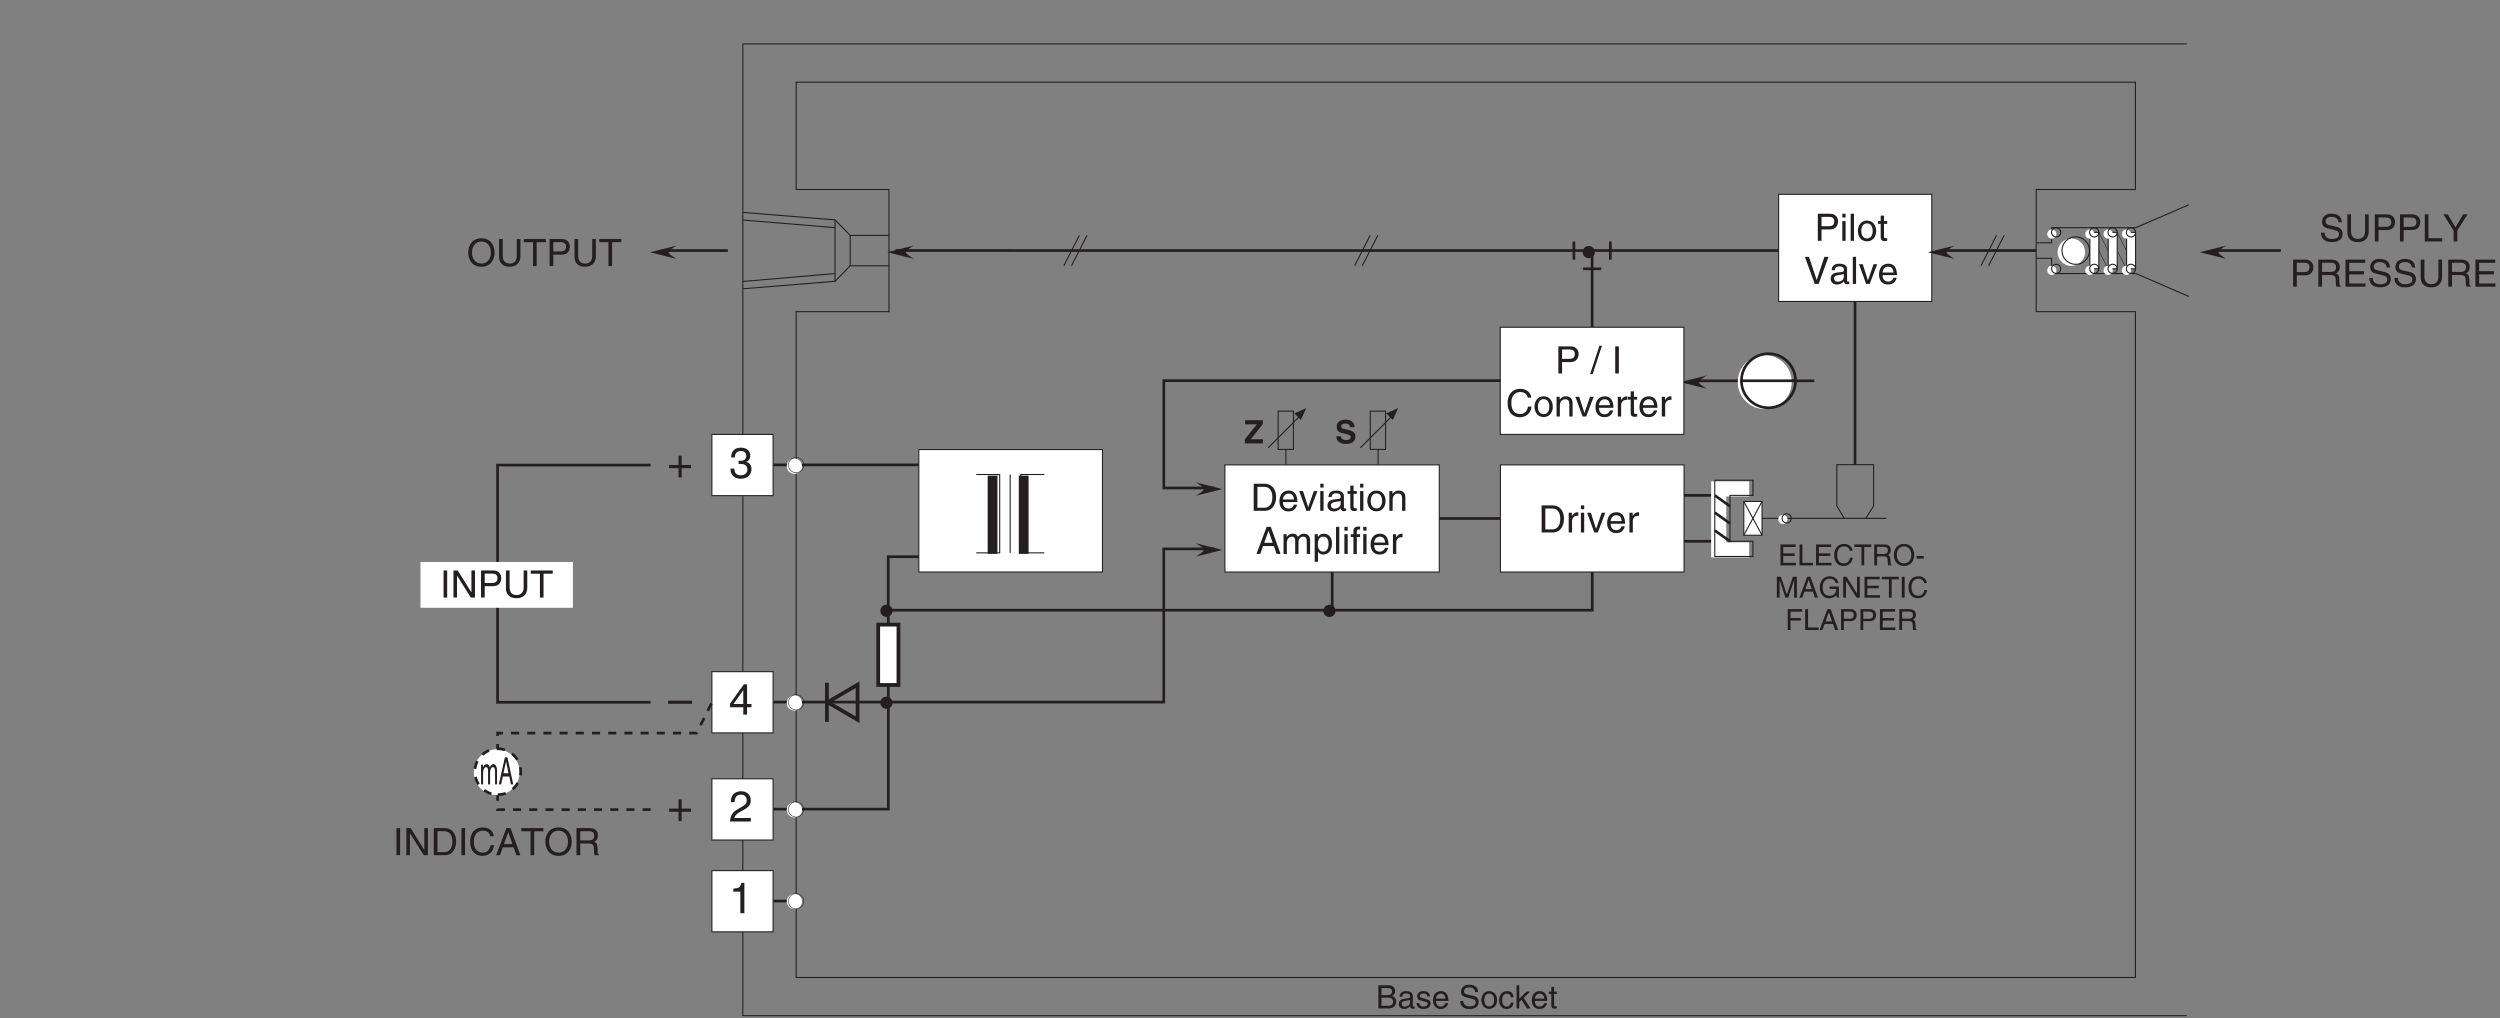 <?xml version="1.0" encoding="UTF-8"?>
<svg xmlns="http://www.w3.org/2000/svg" xmlns:xlink="http://www.w3.org/1999/xlink" width="463pt" height="188.6pt" viewBox="0 0 463 188.6" version="1.2">
<rect x="0" y="0" width="463" height="188.6" fill="#808080" stroke="none"/>
<defs>
<g>
<symbol overflow="visible" id="glyph0-0">
<path style="stroke:none;" d="M 0 0 L 2.984 0 L 2.984 -4.188 L 0 -4.188 Z M 1.5 -2.359 L 0.484 -3.891 L 2.516 -3.891 Z M 1.672 -2.094 L 2.688 -3.625 L 2.688 -0.562 Z M 0.484 -0.297 L 1.5 -1.828 L 2.516 -0.297 Z M 0.297 -3.625 L 1.312 -2.094 L 0.297 -0.562 Z M 0.297 -3.625 "/>
</symbol>
<symbol overflow="visible" id="glyph0-1">
<path style="stroke:none;" d="M 1.016 -3.797 L 2.078 -3.797 C 2.719 -3.797 2.969 -3.578 2.969 -3.172 C 2.969 -2.641 2.625 -2.484 2.078 -2.484 L 1.016 -2.484 Z M 0.438 0 L 2.297 0 C 3.25 0 3.75 -0.578 3.75 -1.266 C 3.75 -2 3.25 -2.203 2.969 -2.312 C 3.453 -2.531 3.547 -2.938 3.547 -3.219 C 3.547 -3.797 3.141 -4.297 2.328 -4.297 L 0.438 -4.297 Z M 1.016 -2 L 2.172 -2 C 2.641 -2 3.172 -1.891 3.172 -1.281 C 3.172 -0.797 2.859 -0.5 2.266 -0.5 L 1.016 -0.5 Z M 1.016 -2 "/>
</symbol>
<symbol overflow="visible" id="glyph0-2">
<path style="stroke:none;" d="M 0.859 -2.172 C 0.891 -2.422 0.969 -2.781 1.578 -2.781 C 2.078 -2.781 2.312 -2.609 2.312 -2.281 C 2.312 -1.969 2.156 -1.922 2.031 -1.906 L 1.172 -1.797 C 0.297 -1.688 0.219 -1.078 0.219 -0.812 C 0.219 -0.281 0.625 0.094 1.203 0.094 C 1.812 0.094 2.125 -0.203 2.328 -0.422 C 2.344 -0.172 2.422 0.062 2.891 0.062 C 3 0.062 3.078 0.031 3.172 0 L 3.172 -0.391 C 3.109 -0.375 3.047 -0.359 3 -0.359 C 2.891 -0.359 2.828 -0.406 2.828 -0.547 L 2.828 -2.344 C 2.828 -3.141 1.922 -3.219 1.656 -3.219 C 0.891 -3.219 0.391 -2.922 0.375 -2.172 Z M 2.297 -1.078 C 2.297 -0.672 1.812 -0.344 1.328 -0.344 C 0.938 -0.344 0.766 -0.547 0.766 -0.891 C 0.766 -1.281 1.172 -1.359 1.438 -1.406 C 2.078 -1.484 2.219 -1.531 2.297 -1.594 Z M 2.297 -1.078 "/>
</symbol>
<symbol overflow="visible" id="glyph0-3">
<path style="stroke:none;" d="M 2.672 -2.234 C 2.672 -2.391 2.594 -3.219 1.484 -3.219 C 0.859 -3.219 0.297 -2.906 0.297 -2.219 C 0.297 -1.797 0.578 -1.562 1.016 -1.453 L 1.625 -1.312 C 2.078 -1.203 2.25 -1.109 2.25 -0.859 C 2.25 -0.516 1.906 -0.359 1.531 -0.359 C 0.797 -0.359 0.719 -0.766 0.703 -1 L 0.188 -1 C 0.203 -0.625 0.297 0.094 1.531 0.094 C 2.25 0.094 2.781 -0.297 2.781 -0.953 C 2.781 -1.375 2.547 -1.609 1.891 -1.766 L 1.375 -1.906 C 0.969 -2 0.797 -2.062 0.797 -2.328 C 0.797 -2.703 1.266 -2.766 1.422 -2.766 C 2.094 -2.766 2.156 -2.438 2.172 -2.234 Z M 2.672 -2.234 "/>
</symbol>
<symbol overflow="visible" id="glyph0-4">
<path style="stroke:none;" d="M 2.516 -0.984 C 2.5 -0.75 2.203 -0.359 1.719 -0.359 C 1.109 -0.359 0.797 -0.734 0.797 -1.391 L 3.094 -1.391 C 3.094 -2.5 2.641 -3.219 1.734 -3.219 C 0.703 -3.219 0.234 -2.453 0.234 -1.484 C 0.234 -0.578 0.766 0.094 1.641 0.094 C 2.141 0.094 2.344 -0.031 2.484 -0.125 C 2.891 -0.391 3.031 -0.828 3.047 -0.984 Z M 0.797 -1.812 C 0.797 -2.297 1.188 -2.75 1.672 -2.75 C 2.312 -2.75 2.516 -2.297 2.547 -1.812 Z M 0.797 -1.812 "/>
</symbol>
<symbol overflow="visible" id="glyph0-5">
<path style="stroke:none;" d=""/>
</symbol>
<symbol overflow="visible" id="glyph0-6">
<path style="stroke:none;" d="M 3.594 -3.047 C 3.562 -3.516 3.422 -4.406 1.922 -4.406 C 0.875 -4.406 0.438 -3.75 0.438 -3.078 C 0.438 -2.328 1.078 -2.141 1.359 -2.078 L 2.234 -1.859 C 2.938 -1.703 3.141 -1.562 3.141 -1.109 C 3.141 -0.484 2.438 -0.391 2.016 -0.391 C 1.469 -0.391 0.844 -0.609 0.844 -1.391 L 0.297 -1.391 C 0.297 -0.984 0.359 -0.625 0.734 -0.297 C 0.922 -0.125 1.234 0.109 2.031 0.109 C 2.766 0.109 3.703 -0.172 3.703 -1.188 C 3.703 -1.859 3.297 -2.203 2.734 -2.328 L 1.516 -2.609 C 1.25 -2.672 1 -2.797 1 -3.156 C 1 -3.812 1.609 -3.906 1.984 -3.906 C 2.469 -3.906 3.016 -3.703 3.047 -3.047 Z M 3.594 -3.047 "/>
</symbol>
<symbol overflow="visible" id="glyph0-7">
<path style="stroke:none;" d="M 0.203 -1.562 C 0.203 -0.766 0.672 0.078 1.656 0.078 C 2.656 0.078 3.125 -0.766 3.125 -1.562 C 3.125 -2.375 2.656 -3.219 1.656 -3.219 C 0.672 -3.219 0.203 -2.375 0.203 -1.562 Z M 0.75 -1.562 C 0.75 -1.984 0.906 -2.766 1.656 -2.766 C 2.422 -2.766 2.578 -1.984 2.578 -1.562 C 2.578 -1.156 2.422 -0.375 1.656 -0.375 C 0.906 -0.375 0.75 -1.156 0.75 -1.562 Z M 0.75 -1.562 "/>
</symbol>
<symbol overflow="visible" id="glyph0-8">
<path style="stroke:none;" d="M 2.859 -2.078 C 2.812 -2.625 2.5 -3.219 1.688 -3.219 C 0.641 -3.219 0.172 -2.453 0.172 -1.484 C 0.172 -0.578 0.703 0.094 1.578 0.094 C 2.5 0.094 2.797 -0.609 2.859 -1.109 L 2.344 -1.109 C 2.25 -0.625 1.953 -0.359 1.594 -0.359 C 0.875 -0.359 0.734 -1.031 0.734 -1.562 C 0.734 -2.125 0.953 -2.75 1.609 -2.75 C 2.047 -2.75 2.281 -2.5 2.344 -2.078 Z M 2.859 -2.078 "/>
</symbol>
<symbol overflow="visible" id="glyph0-9">
<path style="stroke:none;" d="M 1.734 -1.969 L 2.922 -3.125 L 2.25 -3.125 L 0.906 -1.812 L 0.906 -4.297 L 0.406 -4.297 L 0.406 0 L 0.906 0 L 0.906 -1.188 L 1.344 -1.578 L 2.328 0 L 3 0 Z M 1.734 -1.969 "/>
</symbol>
<symbol overflow="visible" id="glyph0-10">
<path style="stroke:none;" d="M 1.531 -2.688 L 1.531 -3.125 L 1.031 -3.125 L 1.031 -4 L 0.516 -4 L 0.516 -3.125 L 0.078 -3.125 L 0.078 -2.688 L 0.516 -2.688 L 0.516 -0.625 C 0.516 -0.25 0.625 0.047 1.141 0.047 C 1.203 0.047 1.344 0.016 1.531 0 L 1.531 -0.406 L 1.359 -0.406 C 1.25 -0.406 1.031 -0.406 1.031 -0.656 L 1.031 -2.688 Z M 1.531 -2.688 "/>
</symbol>
<symbol overflow="visible" id="glyph1-0">
<path style="stroke:none;" d="M 0 0 L 3.5 0 L 3.5 -4.891 L 0 -4.891 Z M 1.75 -2.766 L 0.562 -4.547 L 2.938 -4.547 Z M 1.953 -2.438 L 3.141 -4.219 L 3.141 -0.656 Z M 0.562 -0.344 L 1.75 -2.125 L 2.938 -0.344 Z M 0.344 -4.219 L 1.531 -2.438 L 0.344 -0.656 Z M 0.344 -4.219 "/>
</symbol>
<symbol overflow="visible" id="glyph1-1">
<path style="stroke:none;" d="M 1.281 -4.438 L 2.656 -4.438 C 3.219 -4.438 3.641 -4.234 3.641 -3.594 C 3.641 -2.922 3.234 -2.703 2.625 -2.703 L 1.281 -2.703 Z M 1.281 -2.109 L 2.859 -2.109 C 3.953 -2.109 4.344 -2.906 4.344 -3.609 C 4.344 -4.422 3.781 -5.016 2.859 -5.016 L 0.594 -5.016 L 0.594 0 L 1.281 0 Z M 1.281 -2.109 "/>
</symbol>
<symbol overflow="visible" id="glyph1-2">
<path style="stroke:none;" d="M 1.078 -3.656 L 0.469 -3.656 L 0.469 0 L 1.078 0 Z M 1.078 -4.312 L 1.078 -5.016 L 0.469 -5.016 L 0.469 -4.312 Z M 1.078 -4.312 "/>
</symbol>
<symbol overflow="visible" id="glyph1-3">
<path style="stroke:none;" d="M 1.078 -5.016 L 0.469 -5.016 L 0.469 0 L 1.078 0 Z M 1.078 -5.016 "/>
</symbol>
<symbol overflow="visible" id="glyph1-4">
<path style="stroke:none;" d="M 0.25 -1.828 C 0.25 -0.891 0.781 0.094 1.938 0.094 C 3.109 0.094 3.641 -0.891 3.641 -1.828 C 3.641 -2.766 3.109 -3.75 1.938 -3.75 C 0.781 -3.75 0.25 -2.766 0.25 -1.828 Z M 0.875 -1.828 C 0.875 -2.312 1.062 -3.234 1.938 -3.234 C 2.828 -3.234 3 -2.312 3 -1.828 C 3 -1.344 2.828 -0.438 1.938 -0.438 C 1.062 -0.438 0.875 -1.344 0.875 -1.828 Z M 0.875 -1.828 "/>
</symbol>
<symbol overflow="visible" id="glyph1-5">
<path style="stroke:none;" d="M 1.797 -3.141 L 1.797 -3.656 L 1.203 -3.656 L 1.203 -4.672 L 0.594 -4.672 L 0.594 -3.656 L 0.094 -3.656 L 0.094 -3.141 L 0.594 -3.141 L 0.594 -0.734 C 0.594 -0.297 0.719 0.047 1.328 0.047 C 1.391 0.047 1.578 0.016 1.797 0 L 1.797 -0.484 L 1.578 -0.484 C 1.453 -0.484 1.203 -0.484 1.203 -0.766 L 1.203 -3.141 Z M 1.797 -3.141 "/>
</symbol>
<symbol overflow="visible" id="glyph1-6">
<path style="stroke:none;" d="M 2.344 -0.734 L 2.328 -0.734 L 0.891 -5.016 L 0.141 -5.016 L 1.969 0 L 2.688 0 L 4.516 -5.016 L 3.75 -5.016 Z M 2.344 -0.734 "/>
</symbol>
<symbol overflow="visible" id="glyph1-7">
<path style="stroke:none;" d="M 1 -2.547 C 1.047 -2.828 1.141 -3.25 1.844 -3.25 C 2.422 -3.25 2.703 -3.031 2.703 -2.656 C 2.703 -2.297 2.516 -2.234 2.375 -2.219 L 1.359 -2.094 C 0.344 -1.969 0.25 -1.25 0.25 -0.953 C 0.25 -0.328 0.719 0.109 1.391 0.109 C 2.109 0.109 2.484 -0.234 2.719 -0.484 C 2.734 -0.203 2.828 0.062 3.359 0.062 C 3.5 0.062 3.594 0.031 3.703 0 L 3.703 -0.453 C 3.625 -0.438 3.562 -0.422 3.5 -0.422 C 3.375 -0.422 3.297 -0.484 3.297 -0.641 L 3.297 -2.734 C 3.297 -3.672 2.234 -3.75 1.938 -3.75 C 1.047 -3.75 0.469 -3.422 0.438 -2.547 Z M 2.688 -1.266 C 2.688 -0.781 2.125 -0.406 1.547 -0.406 C 1.094 -0.406 0.891 -0.641 0.891 -1.047 C 0.891 -1.5 1.375 -1.594 1.672 -1.641 C 2.438 -1.734 2.578 -1.781 2.688 -1.859 Z M 2.688 -1.266 "/>
</symbol>
<symbol overflow="visible" id="glyph1-8">
<path style="stroke:none;" d="M 1.734 -0.672 L 1.719 -0.672 L 0.766 -3.656 L 0.062 -3.656 L 1.391 0 L 2.047 0 L 3.438 -3.656 L 2.766 -3.656 Z M 1.734 -0.672 "/>
</symbol>
<symbol overflow="visible" id="glyph1-9">
<path style="stroke:none;" d="M 2.938 -1.141 C 2.922 -0.875 2.578 -0.422 2 -0.422 C 1.297 -0.422 0.938 -0.859 0.938 -1.625 L 3.609 -1.625 C 3.609 -2.922 3.094 -3.75 2.031 -3.75 C 0.828 -3.75 0.281 -2.859 0.281 -1.719 C 0.281 -0.672 0.891 0.109 1.906 0.109 C 2.5 0.109 2.734 -0.031 2.906 -0.141 C 3.359 -0.453 3.531 -0.969 3.562 -1.141 Z M 0.938 -2.109 C 0.938 -2.688 1.391 -3.203 1.953 -3.203 C 2.703 -3.203 2.938 -2.688 2.969 -2.109 Z M 0.938 -2.109 "/>
</symbol>
<symbol overflow="visible" id="glyph1-10">
<path style="stroke:none;" d="M 4.188 -3.547 C 4.156 -4.094 3.984 -5.141 2.234 -5.141 C 1.016 -5.141 0.516 -4.375 0.516 -3.594 C 0.516 -2.719 1.25 -2.5 1.578 -2.422 L 2.609 -2.172 C 3.422 -1.984 3.672 -1.812 3.672 -1.297 C 3.672 -0.578 2.844 -0.453 2.359 -0.453 C 1.719 -0.453 0.984 -0.719 0.984 -1.625 L 0.344 -1.625 C 0.344 -1.156 0.422 -0.734 0.859 -0.344 C 1.078 -0.141 1.438 0.125 2.375 0.125 C 3.234 0.125 4.328 -0.203 4.328 -1.391 C 4.328 -2.172 3.844 -2.562 3.188 -2.719 L 1.766 -3.047 C 1.469 -3.125 1.172 -3.266 1.172 -3.688 C 1.172 -4.453 1.891 -4.562 2.312 -4.562 C 2.875 -4.562 3.516 -4.328 3.562 -3.547 Z M 4.188 -3.547 "/>
</symbol>
<symbol overflow="visible" id="glyph1-11">
<path style="stroke:none;" d="M 3.828 -5.016 L 3.828 -1.844 C 3.828 -0.75 3.125 -0.469 2.5 -0.469 C 1.891 -0.469 1.234 -0.766 1.234 -1.859 L 1.234 -5.016 L 0.547 -5.016 L 0.547 -1.672 C 0.547 -0.734 1.125 0.125 2.484 0.125 C 3.859 0.125 4.5 -0.734 4.5 -1.766 L 4.5 -5.016 Z M 3.828 -5.016 "/>
</symbol>
<symbol overflow="visible" id="glyph1-12">
<path style="stroke:none;" d="M 1.203 -5.016 L 0.531 -5.016 L 0.531 0 L 3.75 0 L 3.75 -0.594 L 1.203 -0.594 Z M 1.203 -5.016 "/>
</symbol>
<symbol overflow="visible" id="glyph1-13">
<path style="stroke:none;" d="M 2.672 -2.016 L 4.562 -5.016 L 3.766 -5.016 L 2.328 -2.609 L 0.891 -5.016 L 0.094 -5.016 L 1.984 -2.016 L 1.984 0 L 2.672 0 Z M 2.672 -2.016 "/>
</symbol>
<symbol overflow="visible" id="glyph1-14">
<path style="stroke:none;" d="M 1.297 -2.156 L 2.938 -2.156 C 3.75 -2.156 3.828 -1.672 3.828 -1.25 C 3.828 -1.062 3.844 -0.312 3.953 0 L 4.781 0 L 4.781 -0.109 C 4.562 -0.234 4.531 -0.328 4.531 -0.609 L 4.484 -1.516 C 4.453 -2.219 4.172 -2.344 3.891 -2.469 C 4.203 -2.656 4.578 -2.922 4.578 -3.672 C 4.578 -4.734 3.75 -5.016 2.938 -5.016 L 0.609 -5.016 L 0.609 0 L 1.297 0 Z M 1.297 -4.438 L 2.984 -4.438 C 3.312 -4.438 3.891 -4.375 3.891 -3.594 C 3.891 -2.859 3.359 -2.734 2.859 -2.734 L 1.297 -2.734 Z M 1.297 -4.438 "/>
</symbol>
<symbol overflow="visible" id="glyph1-15">
<path style="stroke:none;" d="M 4.297 -0.594 L 1.281 -0.594 L 1.281 -2.281 L 4.016 -2.281 L 4.016 -2.875 L 1.281 -2.875 L 1.281 -4.422 L 4.25 -4.422 L 4.25 -5.016 L 0.594 -5.016 L 0.594 0 L 4.297 0 Z M 4.297 -0.594 "/>
</symbol>
<symbol overflow="visible" id="glyph1-16">
<path style="stroke:none;" d=""/>
</symbol>
<symbol overflow="visible" id="glyph1-17">
<path style="stroke:none;" d="M 2.062 -5.141 L 1.594 -5.141 L -0.125 0.125 L 0.344 0.125 Z M 2.062 -5.141 "/>
</symbol>
<symbol overflow="visible" id="glyph1-18">
<path style="stroke:none;" d="M 1.312 -5.016 L 0.641 -5.016 L 0.641 0 L 1.312 0 Z M 1.312 -5.016 "/>
</symbol>
<symbol overflow="visible" id="glyph1-19">
<path style="stroke:none;" d="M 4.703 -3.5 C 4.609 -4.344 3.938 -5.141 2.641 -5.141 C 1.188 -5.141 0.312 -4.078 0.312 -2.531 C 0.312 -0.609 1.422 0.125 2.562 0.125 C 2.938 0.125 4.484 0.047 4.75 -1.844 L 4.094 -1.844 C 3.875 -0.672 3.109 -0.469 2.672 -0.469 C 1.422 -0.469 1 -1.375 1 -2.562 C 1 -3.875 1.734 -4.547 2.641 -4.547 C 3.125 -4.547 3.859 -4.391 4.047 -3.5 Z M 4.703 -3.5 "/>
</symbol>
<symbol overflow="visible" id="glyph1-20">
<path style="stroke:none;" d="M 3.422 -2.484 C 3.422 -3.531 2.719 -3.75 2.156 -3.75 C 1.516 -3.75 1.188 -3.328 1.047 -3.141 L 1.031 -3.141 L 1.031 -3.656 L 0.453 -3.656 L 0.453 0 L 1.062 0 L 1.062 -1.984 C 1.062 -2.984 1.688 -3.203 2.031 -3.203 C 2.641 -3.203 2.812 -2.891 2.812 -2.25 L 2.812 0 L 3.422 0 Z M 3.422 -2.484 "/>
</symbol>
<symbol overflow="visible" id="glyph1-21">
<path style="stroke:none;" d="M 1.156 -2.125 C 1.156 -2.656 1.516 -3.094 2.094 -3.094 L 2.312 -3.094 L 2.312 -3.734 C 2.266 -3.75 2.234 -3.75 2.156 -3.75 C 1.703 -3.75 1.375 -3.469 1.125 -3.047 L 1.125 -3.656 L 0.531 -3.656 L 0.531 0 L 1.156 0 Z M 1.156 -2.125 "/>
</symbol>
<symbol overflow="visible" id="glyph1-22">
<path style="stroke:none;" d="M 3.859 -0.969 L 3.844 -0.969 L 1.328 -5.016 L 0.531 -5.016 L 0.531 0 L 1.188 0 L 1.188 -4.047 L 1.203 -4.047 L 3.75 0 L 4.516 0 L 4.516 -5.016 L 3.859 -5.016 Z M 3.859 -0.969 "/>
</symbol>
<symbol overflow="visible" id="glyph1-23">
<path style="stroke:none;" d="M 0.094 -4.422 L 1.797 -4.422 L 1.797 0 L 2.469 0 L 2.469 -4.422 L 4.172 -4.422 L 4.172 -5.016 L 0.094 -5.016 Z M 0.094 -4.422 "/>
</symbol>
<symbol overflow="visible" id="glyph1-24">
<path style="stroke:none;" d="M 4.469 -2.5 C 4.469 -1.328 3.812 -0.469 2.719 -0.469 C 1.625 -0.469 0.969 -1.328 0.969 -2.5 C 0.969 -3.688 1.625 -4.547 2.719 -4.547 C 3.812 -4.547 4.469 -3.688 4.469 -2.5 Z M 5.156 -2.5 C 5.156 -3.594 4.594 -5.141 2.719 -5.141 C 0.844 -5.141 0.266 -3.594 0.266 -2.5 C 0.266 -1.422 0.844 0.125 2.719 0.125 C 4.594 0.125 5.156 -1.422 5.156 -2.5 Z M 5.156 -2.5 "/>
</symbol>
<symbol overflow="visible" id="glyph1-25">
<path style="stroke:none;" d="M 0.562 0 L 2.562 0 C 4.219 0 4.703 -1.453 4.703 -2.578 C 4.703 -4.016 3.906 -5.016 2.594 -5.016 L 0.562 -5.016 Z M 1.25 -4.438 L 2.5 -4.438 C 3.422 -4.438 4.016 -3.797 4.016 -2.531 C 4.016 -1.266 3.438 -0.578 2.562 -0.578 L 1.25 -0.578 Z M 1.25 -4.438 "/>
</symbol>
<symbol overflow="visible" id="glyph1-26">
<path style="stroke:none;" d="M 3.328 -1.453 L 3.828 0 L 4.562 0 L 2.75 -5.016 L 1.984 -5.016 L 0.094 0 L 0.797 0 L 1.312 -1.453 Z M 1.531 -2.062 L 2.328 -4.266 L 2.344 -4.266 L 3.094 -2.062 Z M 1.531 -2.062 "/>
</symbol>
<symbol overflow="visible" id="glyph1-27">
<path style="stroke:none;" d="M 0.453 0 L 1.062 0 L 1.062 -1.984 C 1.062 -2.984 1.688 -3.203 2.031 -3.203 C 2.484 -3.203 2.609 -2.828 2.609 -2.531 L 2.609 0 L 3.219 0 L 3.219 -2.234 C 3.219 -2.719 3.562 -3.203 4.078 -3.203 C 4.609 -3.203 4.75 -2.859 4.75 -2.359 L 4.75 0 L 5.375 0 L 5.375 -2.531 C 5.375 -3.562 4.625 -3.75 4.234 -3.75 C 3.672 -3.75 3.422 -3.5 3.125 -3.156 C 3.016 -3.359 2.812 -3.75 2.156 -3.75 C 1.5 -3.75 1.188 -3.328 1.047 -3.141 L 1.031 -3.141 L 1.031 -3.656 L 0.453 -3.656 Z M 0.453 0 "/>
</symbol>
<symbol overflow="visible" id="glyph1-28">
<path style="stroke:none;" d="M 0.984 -1.656 C 0.984 -2.25 1.094 -3.203 1.984 -3.203 C 2.922 -3.203 2.969 -2.312 2.969 -1.844 C 2.969 -1.031 2.656 -0.422 1.984 -0.422 C 1.594 -0.422 0.984 -0.688 0.984 -1.656 Z M 0.406 1.453 L 1.016 1.453 L 1.016 -0.391 L 1.031 -0.391 C 1.188 -0.125 1.516 0.109 2 0.109 C 3.25 0.109 3.609 -1.062 3.609 -1.938 C 3.609 -2.969 3.062 -3.75 2.094 -3.75 C 1.422 -3.75 1.141 -3.344 1 -3.141 L 0.984 -3.141 L 0.984 -3.656 L 0.406 -3.656 Z M 0.406 1.453 "/>
</symbol>
<symbol overflow="visible" id="glyph1-29">
<path style="stroke:none;" d="M 1.828 -3.141 L 1.828 -3.656 L 1.219 -3.656 L 1.219 -4.109 C 1.219 -4.406 1.312 -4.531 1.578 -4.531 C 1.656 -4.531 1.75 -4.531 1.828 -4.516 L 1.828 -5.078 C 1.734 -5.078 1.641 -5.078 1.547 -5.078 C 0.953 -5.078 0.594 -4.828 0.594 -4.281 L 0.594 -3.656 L 0.094 -3.656 L 0.094 -3.141 L 0.594 -3.141 L 0.594 0 L 1.219 0 L 1.219 -3.141 Z M 1.828 -3.141 "/>
</symbol>
<symbol overflow="visible" id="glyph2-0">
<path style="stroke:none;" d="M 0 0 L 4 0 L 4 -5.594 L 0 -5.594 Z M 2 -3.156 L 0.641 -5.188 L 3.359 -5.188 Z M 2.234 -2.797 L 3.594 -4.828 L 3.594 -0.766 Z M 0.641 -0.406 L 2 -2.438 L 3.359 -0.406 Z M 0.406 -4.828 L 1.75 -2.797 L 0.406 -0.766 Z M 0.406 -4.828 "/>
</symbol>
<symbol overflow="visible" id="glyph2-1">
<path style="stroke:none;" d="M 2.047 -2.312 L 0.312 -2.312 L 0.312 -1.719 L 2.047 -1.719 L 2.047 0 L 2.625 0 L 2.625 -1.719 L 4.344 -1.719 L 4.344 -2.312 L 2.625 -2.312 L 2.625 -4.031 L 2.047 -4.031 Z M 2.047 -2.312 "/>
</symbol>
<symbol overflow="visible" id="glyph2-2">
<path style="stroke:none;" d="M 4.438 -2.5 L 0 -2.5 L 0 -1.922 L 4.438 -1.922 Z M 4.438 -2.5 "/>
</symbol>
<symbol overflow="visible" id="glyph2-3">
<path style="stroke:none;" d="M 1.781 -2.594 C 1.891 -2.594 2 -2.594 2.109 -2.594 C 2.594 -2.594 3.422 -2.5 3.422 -1.562 C 3.422 -0.922 2.922 -0.484 2.203 -0.484 C 1.156 -0.484 1.016 -1.188 1 -1.719 L 0.266 -1.719 C 0.312 -1.062 0.484 -0.422 1.109 -0.094 C 1.375 0.047 1.734 0.156 2.141 0.156 C 3.578 0.156 4.172 -0.734 4.172 -1.656 C 4.172 -2.406 3.781 -2.781 3.234 -2.969 L 3.234 -2.984 C 3.531 -3.078 3.953 -3.422 3.953 -4.141 C 3.953 -4.984 3.312 -5.609 2.219 -5.609 C 0.75 -5.609 0.406 -4.594 0.406 -3.781 L 1.094 -3.781 C 1.125 -4.172 1.188 -4.984 2.188 -4.984 C 3.031 -4.984 3.219 -4.438 3.219 -4.094 C 3.219 -3.391 2.703 -3.172 2.156 -3.172 C 2.031 -3.172 1.906 -3.188 1.781 -3.188 Z M 1.781 -2.594 "/>
</symbol>
<symbol overflow="visible" id="glyph2-4">
<path style="stroke:none;" d="M 4.172 -1.359 L 4.172 -1.969 L 3.359 -1.969 L 3.359 -5.609 L 2.766 -5.609 L 0.203 -2.047 L 0.203 -1.359 L 2.656 -1.359 L 2.656 0 L 3.359 0 L 3.359 -1.359 Z M 2.641 -4.516 L 2.656 -4.516 L 2.656 -1.969 L 0.844 -1.969 Z M 2.641 -4.516 "/>
</symbol>
<symbol overflow="visible" id="glyph2-5">
<path style="stroke:none;" d="M 1.047 -3.594 C 1.078 -4 1.125 -4.984 2.188 -4.984 C 3.016 -4.984 3.297 -4.422 3.297 -3.969 C 3.297 -3.234 2.859 -3 2.266 -2.656 L 1.531 -2.234 C 0.781 -1.781 0.25 -1.172 0.203 0 L 4.047 0 L 4.047 -0.656 L 1 -0.656 C 1.031 -0.875 1.203 -1.312 1.969 -1.734 L 2.547 -2.062 C 3.391 -2.5 4.047 -2.938 4.047 -3.938 C 4.047 -4.984 3.266 -5.609 2.297 -5.609 C 1.688 -5.609 0.344 -5.422 0.344 -3.594 Z M 1.047 -3.594 "/>
</symbol>
<symbol overflow="visible" id="glyph2-6">
<path style="stroke:none;" d="M 2.859 -5.609 L 2.312 -5.609 C 2.094 -4.688 1.719 -4.609 0.812 -4.547 L 0.812 -3.984 L 2.109 -3.984 L 2.109 0 L 2.859 0 Z M 2.859 -5.609 "/>
</symbol>
<symbol overflow="visible" id="glyph3-0">
<path style="stroke:none;" d="M 0 0 L 2.984 0 L 2.984 -4.188 L 0 -4.188 Z M 1.5 -2.359 L 0.484 -3.891 L 2.516 -3.891 Z M 1.672 -2.094 L 2.688 -3.625 L 2.688 -0.562 Z M 0.484 -0.297 L 1.5 -1.828 L 2.516 -0.297 Z M 0.297 -3.625 L 1.312 -2.094 L 0.297 -0.562 Z M 0.297 -3.625 "/>
</symbol>
<symbol overflow="visible" id="glyph3-1">
<path style="stroke:none;" d="M 3.5 -0.766 L 1.25 -0.766 L 3.5 -3.594 L 3.5 -4.297 L 0.203 -4.297 L 0.203 -3.531 L 2.375 -3.531 L 0.156 -0.766 L 0.156 0 L 3.5 0 Z M 3.5 -0.766 "/>
</symbol>
<symbol overflow="visible" id="glyph3-2">
<path style="stroke:none;" d="M 0.234 -1.328 C 0.234 -0.797 0.5 0.109 2.078 0.109 C 2.453 0.109 3.766 0 3.766 -1.297 C 3.766 -2.062 3.219 -2.297 2.641 -2.453 L 1.594 -2.703 C 1.406 -2.75 1.141 -2.812 1.141 -3.156 C 1.141 -3.547 1.547 -3.672 1.891 -3.672 C 2.672 -3.672 2.734 -3.219 2.766 -3.016 L 3.625 -3.016 C 3.625 -3.547 3.266 -4.406 1.953 -4.406 C 0.562 -4.406 0.297 -3.562 0.297 -3.094 C 0.297 -2.141 0.969 -1.984 1.656 -1.828 L 2.125 -1.719 C 2.578 -1.609 2.906 -1.516 2.906 -1.188 C 2.906 -0.734 2.422 -0.625 2 -0.625 C 1.219 -0.625 1.094 -1.078 1.094 -1.328 Z M 0.234 -1.328 "/>
</symbol>
<symbol overflow="visible" id="glyph4-0">
<path style="stroke:none;" d="M 0 0 L 2.703 0 L 2.703 -3.781 L 0 -3.781 Z M 1.344 -2.125 L 0.438 -3.5 L 2.266 -3.5 Z M 1.516 -1.891 L 2.422 -3.266 L 2.422 -0.516 Z M 0.438 -0.266 L 1.344 -1.641 L 2.266 -0.266 Z M 0.266 -3.266 L 1.188 -1.891 L 0.266 -0.516 Z M 0.266 -3.266 "/>
</symbol>
<symbol overflow="visible" id="glyph4-1">
<path style="stroke:none;" d="M 3.328 -0.469 L 0.984 -0.469 L 0.984 -1.75 L 3.109 -1.75 L 3.109 -2.219 L 0.984 -2.219 L 0.984 -3.406 L 3.281 -3.406 L 3.281 -3.875 L 0.469 -3.875 L 0.469 0 L 3.328 0 Z M 3.328 -0.469 "/>
</symbol>
<symbol overflow="visible" id="glyph4-2">
<path style="stroke:none;" d="M 0.938 -3.875 L 0.406 -3.875 L 0.406 0 L 2.891 0 L 2.891 -0.469 L 0.938 -0.469 Z M 0.938 -3.875 "/>
</symbol>
<symbol overflow="visible" id="glyph4-3">
<path style="stroke:none;" d="M 3.641 -2.703 C 3.562 -3.359 3.047 -3.969 2.047 -3.969 C 0.922 -3.969 0.234 -3.141 0.234 -1.953 C 0.234 -0.469 1.094 0.109 1.984 0.109 C 2.266 0.109 3.453 0.031 3.672 -1.422 L 3.172 -1.422 C 2.984 -0.516 2.406 -0.359 2.062 -0.359 C 1.094 -0.359 0.781 -1.062 0.781 -1.969 C 0.781 -2.984 1.344 -3.516 2.047 -3.516 C 2.422 -3.516 2.984 -3.391 3.125 -2.703 Z M 3.641 -2.703 "/>
</symbol>
<symbol overflow="visible" id="glyph4-4">
<path style="stroke:none;" d="M 0.078 -3.406 L 1.391 -3.406 L 1.391 0 L 1.906 0 L 1.906 -3.406 L 3.219 -3.406 L 3.219 -3.875 L 0.078 -3.875 Z M 0.078 -3.406 "/>
</symbol>
<symbol overflow="visible" id="glyph4-5">
<path style="stroke:none;" d="M 1 -1.656 L 2.266 -1.656 C 2.891 -1.656 2.953 -1.281 2.953 -0.969 C 2.953 -0.828 2.969 -0.234 3.047 0 L 3.688 0 L 3.688 -0.094 C 3.531 -0.172 3.5 -0.266 3.5 -0.469 L 3.453 -1.172 C 3.438 -1.719 3.219 -1.812 3 -1.906 C 3.25 -2.047 3.531 -2.266 3.531 -2.828 C 3.531 -3.656 2.906 -3.875 2.266 -3.875 L 0.469 -3.875 L 0.469 0 L 1 0 Z M 1 -3.422 L 2.297 -3.422 C 2.562 -3.422 3 -3.375 3 -2.781 C 3 -2.203 2.594 -2.109 2.203 -2.109 L 1 -2.109 Z M 1 -3.422 "/>
</symbol>
<symbol overflow="visible" id="glyph4-6">
<path style="stroke:none;" d="M 3.438 -1.938 C 3.438 -1.031 2.938 -0.359 2.094 -0.359 C 1.25 -0.359 0.75 -1.031 0.75 -1.938 C 0.75 -2.844 1.25 -3.516 2.094 -3.516 C 2.938 -3.516 3.438 -2.844 3.438 -1.938 Z M 3.984 -1.938 C 3.984 -2.766 3.547 -3.969 2.094 -3.969 C 0.656 -3.969 0.203 -2.766 0.203 -1.938 C 0.203 -1.094 0.656 0.109 2.094 0.109 C 3.547 0.109 3.984 -1.094 3.984 -1.938 Z M 3.984 -1.938 "/>
</symbol>
<symbol overflow="visible" id="glyph4-7">
<path style="stroke:none;" d="M 1.562 -1.734 L 0.234 -1.734 L 0.234 -1.25 L 1.562 -1.25 Z M 1.562 -1.734 "/>
</symbol>
<symbol overflow="visible" id="glyph4-8">
<path style="stroke:none;" d="M 4.109 0 L 4.109 -3.875 L 3.359 -3.875 L 2.266 -0.594 L 2.25 -0.594 L 1.141 -3.875 L 0.391 -3.875 L 0.391 0 L 0.906 0 L 0.906 -2.281 C 0.906 -2.406 0.891 -2.891 0.891 -3.25 L 0.906 -3.25 L 1.984 0 L 2.5 0 L 3.594 -3.25 L 3.609 -3.25 C 3.609 -2.891 3.594 -2.406 3.594 -2.281 L 3.594 0 Z M 4.109 0 "/>
</symbol>
<symbol overflow="visible" id="glyph4-9">
<path style="stroke:none;" d="M 2.578 -1.125 L 2.953 0 L 3.531 0 L 2.125 -3.875 L 1.531 -3.875 L 0.078 0 L 0.609 0 L 1.016 -1.125 Z M 1.188 -1.594 L 1.797 -3.297 L 1.812 -3.297 L 2.375 -1.594 Z M 1.188 -1.594 "/>
</symbol>
<symbol overflow="visible" id="glyph4-10">
<path style="stroke:none;" d="M 2.094 -1.625 L 3.297 -1.625 C 3.297 -1.203 3.219 -0.859 2.875 -0.594 C 2.594 -0.359 2.281 -0.344 2.094 -0.344 C 1.062 -0.344 0.797 -1.156 0.797 -1.938 C 0.797 -2.953 1.375 -3.516 2.062 -3.516 C 2.484 -3.516 3.062 -3.375 3.219 -2.703 L 3.734 -2.703 C 3.609 -3.562 2.812 -3.969 2.094 -3.969 C 0.828 -3.969 0.266 -2.906 0.266 -1.969 C 0.266 -1.562 0.281 -0.891 0.875 -0.328 C 1.062 -0.141 1.391 0.109 2.047 0.109 C 2.578 0.109 3.062 -0.141 3.328 -0.5 L 3.453 0 L 3.797 0 L 3.797 -2.062 L 2.094 -2.062 Z M 2.094 -1.625 "/>
</symbol>
<symbol overflow="visible" id="glyph4-11">
<path style="stroke:none;" d="M 2.969 -0.75 L 1.031 -3.875 L 0.406 -3.875 L 0.406 0 L 0.922 0 L 0.922 -3.125 L 2.891 0 L 3.484 0 L 3.484 -3.875 L 2.969 -3.875 Z M 2.969 -0.75 "/>
</symbol>
<symbol overflow="visible" id="glyph4-12">
<path style="stroke:none;" d="M 1.016 -3.875 L 0.484 -3.875 L 0.484 0 L 1.016 0 Z M 1.016 -3.875 "/>
</symbol>
<symbol overflow="visible" id="glyph4-13">
<path style="stroke:none;" d="M 0.984 -1.75 L 2.891 -1.75 L 2.891 -2.219 L 0.984 -2.219 L 0.984 -3.406 L 3.141 -3.406 L 3.141 -3.875 L 0.469 -3.875 L 0.469 0 L 0.984 0 Z M 0.984 -1.75 "/>
</symbol>
<symbol overflow="visible" id="glyph4-14">
<path style="stroke:none;" d="M 0.984 -3.422 L 2.047 -3.422 C 2.484 -3.422 2.812 -3.266 2.812 -2.781 C 2.812 -2.25 2.5 -2.078 2.031 -2.078 L 0.984 -2.078 Z M 0.984 -1.641 L 2.203 -1.641 C 3.047 -1.641 3.359 -2.25 3.359 -2.781 C 3.359 -3.406 2.922 -3.875 2.203 -3.875 L 0.469 -3.875 L 0.469 0 L 0.984 0 Z M 0.984 -1.641 "/>
</symbol>
<symbol overflow="visible" id="glyph5-0">
<path style="stroke:none;" d="M 0 0 L 2.094 0 L 2.094 -4.891 L 0 -4.891 Z M 1.047 -2.766 L 0.328 -4.547 L 1.766 -4.547 Z M 1.172 -2.438 L 1.891 -4.219 L 1.891 -0.656 Z M 0.328 -0.344 L 1.047 -2.125 L 1.766 -0.344 Z M 0.203 -4.219 L 0.922 -2.438 L 0.203 -0.656 Z M 0.203 -4.219 "/>
</symbol>
<symbol overflow="visible" id="glyph5-1">
<path style="stroke:none;" d="M 0.266 0 L 0.641 0 L 0.641 -1.984 C 0.641 -2.984 1.016 -3.203 1.219 -3.203 C 1.484 -3.203 1.562 -2.828 1.562 -2.531 L 1.562 0 L 1.938 0 L 1.938 -2.234 C 1.938 -2.719 2.141 -3.203 2.453 -3.203 C 2.766 -3.203 2.859 -2.859 2.859 -2.359 L 2.859 0 L 3.219 0 L 3.219 -2.531 C 3.219 -3.562 2.781 -3.75 2.547 -3.75 C 2.203 -3.75 2.062 -3.5 1.875 -3.156 C 1.812 -3.359 1.688 -3.75 1.297 -3.75 C 0.891 -3.75 0.703 -3.328 0.625 -3.141 L 0.625 -3.656 L 0.266 -3.656 Z M 0.266 0 "/>
</symbol>
<symbol overflow="visible" id="glyph5-2">
<path style="stroke:none;" d="M 2 -1.453 L 2.297 0 L 2.734 0 L 1.656 -5.016 L 1.188 -5.016 L 0.062 0 L 0.484 0 L 0.797 -1.453 Z M 0.922 -2.062 L 1.406 -4.266 L 1.844 -2.062 Z M 0.922 -2.062 "/>
</symbol>
</g>
<clipPath id="clip1">
  <path d="M 137 8 L 405 8 L 405 188.199 L 137 188.199 Z M 137 8 "/>
</clipPath>
<clipPath id="clip2">
  <path d="M 424 47 L 462.508 47 L 462.508 54 L 424 54 Z M 424 47 "/>
</clipPath>
</defs>
<g id="surface1">
<path style="fill:none;stroke-width:5;stroke-linecap:butt;stroke-linejoin:miter;stroke:rgb(13.73%,12.16%,12.549%);stroke-opacity:1;stroke-miterlimit:4;" d="M 1640.095 751.959 L 2943.948 751.959 L 2943.948 822.891 " transform="matrix(0.1,0,0,-0.1,0.49,188.201)"/>
<path style="fill:none;stroke-width:5;stroke-linecap:butt;stroke-linejoin:miter;stroke:rgb(13.73%,12.16%,12.549%);stroke-opacity:1;stroke-miterlimit:4;" d="M 2977.457 1434.772 L 2977.457 1401.028 " transform="matrix(0.1,0,0,-0.1,0.49,188.201)"/>
<path style="fill:none;stroke-width:5;stroke-linecap:butt;stroke-linejoin:miter;stroke:rgb(13.73%,12.16%,12.549%);stroke-opacity:1;stroke-miterlimit:4;" d="M 2909.97 1434.772 L 2909.97 1401.028 " transform="matrix(0.1,0,0,-0.1,0.49,188.201)"/>
<path style="fill:none;stroke-width:5;stroke-linecap:butt;stroke-linejoin:miter;stroke:rgb(13.73%,12.16%,12.549%);stroke-opacity:1;stroke-miterlimit:4;" d="M 2960.585 1384.157 L 2926.842 1384.157 " transform="matrix(0.1,0,0,-0.1,0.49,188.201)"/>
<path style="fill:none;stroke-width:5;stroke-linecap:butt;stroke-linejoin:miter;stroke:rgb(13.73%,12.16%,12.549%);stroke-opacity:1;stroke-miterlimit:4;" d="M 2943.713 1417.9 L 2943.713 1276.233 " transform="matrix(0.1,0,0,-0.1,0.49,188.201)"/>
<g clip-path="url(#clip1)" clip-rule="nonzero">
<path style="fill:none;stroke-width:2;stroke-linecap:butt;stroke-linejoin:miter;stroke:rgb(13.73%,12.16%,12.549%);stroke-opacity:1;stroke-miterlimit:4;" d="M 1370.814 0.995 L 4049.256 0.995 L 4049.256 1800.663 L 1370.814 1800.663 Z M 1370.814 0.995 " transform="matrix(0.1,0,0,-0.1,0.49,188.201)"/>
</g>
<path style="fill:none;stroke-width:2;stroke-linecap:butt;stroke-linejoin:miter;stroke:rgb(13.73%,12.16%,12.549%);stroke-opacity:1;stroke-miterlimit:4;" d="M 3949.866 71.77 L 3949.866 1304.809 L 3766.118 1304.809 L 3766.118 1531.03 L 3949.866 1531.03 L 3949.866 1729.771 L 1469.578 1729.771 L 1469.578 1531.03 L 1641.465 1531.03 L 1641.465 1304.809 L 1469.578 1304.809 L 1469.578 71.77 Z M 3949.866 71.77 " transform="matrix(0.1,0,0,-0.1,0.49,188.201)"/>
<path style=" stroke:none;fill-rule:nonzero;fill:rgb(13.73%,12.16%,12.549%);fill-opacity:1;" d="M 169.234 45.48 L 164.309 46.711 L 169.234 47.941 C 167.262 46.711 167.312 46.656 169.234 45.48 "/>
<g style="fill:rgb(13.73%,12.16%,12.549%);fill-opacity:1;">
  <use xlink:href="#glyph0-1" x="254.836" y="186.769"/>
  <use xlink:href="#glyph0-2" x="258.829" y="186.769"/>
  <use xlink:href="#glyph0-3" x="262.158" y="186.769"/>
  <use xlink:href="#glyph0-4" x="265.152" y="186.769"/>
  <use xlink:href="#glyph0-5" x="268.481" y="186.769"/>
  <use xlink:href="#glyph0-6" x="270.145" y="186.769"/>
  <use xlink:href="#glyph0-7" x="274.139" y="186.769"/>
  <use xlink:href="#glyph0-8" x="277.468" y="186.769"/>
  <use xlink:href="#glyph0-9" x="280.461" y="186.769"/>
  <use xlink:href="#glyph0-4" x="283.455" y="186.769"/>
  <use xlink:href="#glyph0-10" x="286.784" y="186.769"/>
</g>
<path style="fill-rule:nonzero;fill:rgb(100%,100%,100%);fill-opacity:1;stroke-width:2;stroke-linecap:butt;stroke-linejoin:miter;stroke:rgb(13.73%,12.16%,12.549%);stroke-opacity:1;stroke-miterlimit:4;" d="M 3289.093 1323.716 L 3572.779 1323.716 L 3572.779 1522.144 L 3289.093 1522.144 Z M 3289.093 1323.716 " transform="matrix(0.1,0,0,-0.1,0.49,188.201)"/>
<g style="fill:rgb(13.73%,12.16%,12.549%);fill-opacity:1;">
  <use xlink:href="#glyph1-1" x="336.066" y="44.6"/>
  <use xlink:href="#glyph1-2" x="340.725" y="44.6"/>
  <use xlink:href="#glyph1-3" x="342.276" y="44.6"/>
  <use xlink:href="#glyph1-4" x="343.827" y="44.6"/>
  <use xlink:href="#glyph1-5" x="347.711" y="44.6"/>
</g>
<g style="fill:rgb(13.73%,12.16%,12.549%);fill-opacity:1;">
  <use xlink:href="#glyph1-6" x="334.125" y="52.583"/>
  <use xlink:href="#glyph1-7" x="338.784" y="52.583"/>
  <use xlink:href="#glyph1-3" x="342.668" y="52.583"/>
  <use xlink:href="#glyph1-8" x="344.218" y="52.583"/>
  <use xlink:href="#glyph1-9" x="347.711" y="52.583"/>
</g>
<path style="fill:none;stroke-width:5;stroke-linecap:butt;stroke-linejoin:miter;stroke:rgb(13.73%,12.16%,12.549%);stroke-opacity:1;stroke-miterlimit:4;" d="M 2462.343 822.656 L 2462.343 752.272 " transform="matrix(0.1,0,0,-0.1,0.49,188.201)"/>
<path style=" stroke:none;fill-rule:nonzero;fill:rgb(13.73%,12.16%,12.549%);fill-opacity:1;" d="M 246.211 114.266 C 246.836 114.266 247.34 113.758 247.34 113.133 C 247.34 112.508 246.836 112.004 246.211 112.004 C 245.586 112.004 245.078 112.508 245.078 113.133 C 245.078 113.758 245.586 114.266 246.211 114.266 "/>
<path style="fill:none;stroke-width:5;stroke-linecap:butt;stroke-linejoin:miter;stroke:rgb(13.73%,12.16%,12.549%);stroke-opacity:1;stroke-miterlimit:4;" d="M 3132.59 1176.725 L 3355.248 1176.725 " transform="matrix(0.1,0,0,-0.1,0.49,188.201)"/>
<path style=" stroke:none;fill-rule:nonzero;fill:rgb(13.73%,12.16%,12.549%);fill-opacity:1;" d="M 316.113 71.996 L 311.191 70.766 L 316.113 69.531 C 314.141 70.766 314.195 70.82 316.113 71.996 "/>
<path style="fill-rule:nonzero;fill:rgb(100%,100%,100%);fill-opacity:1;stroke-width:2;stroke-linecap:butt;stroke-linejoin:miter;stroke:rgb(13.73%,12.16%,12.549%);stroke-opacity:1;stroke-miterlimit:4;" d="M 1994.047 1446.045 L 1965.315 1389.794 " transform="matrix(0.1,0,0,-0.1,0.49,188.201)"/>
<path style="fill-rule:nonzero;fill:rgb(100%,100%,100%);fill-opacity:1;stroke-width:2;stroke-linecap:butt;stroke-linejoin:miter;stroke:rgb(13.73%,12.16%,12.549%);stroke-opacity:1;stroke-miterlimit:4;" d="M 2008.218 1446.045 L 1979.485 1389.794 " transform="matrix(0.1,0,0,-0.1,0.49,188.201)"/>
<path style="fill-rule:nonzero;fill:rgb(100%,100%,100%);fill-opacity:1;stroke-width:2;stroke-linecap:butt;stroke-linejoin:miter;stroke:rgb(13.73%,12.16%,12.549%);stroke-opacity:1;stroke-miterlimit:4;" d="M 2532.609 1446.045 L 2503.837 1389.794 " transform="matrix(0.1,0,0,-0.1,0.49,188.201)"/>
<path style="fill-rule:nonzero;fill:rgb(100%,100%,100%);fill-opacity:1;stroke-width:2;stroke-linecap:butt;stroke-linejoin:miter;stroke:rgb(13.73%,12.16%,12.549%);stroke-opacity:1;stroke-miterlimit:4;" d="M 2546.78 1446.045 L 2518.008 1389.794 " transform="matrix(0.1,0,0,-0.1,0.49,188.201)"/>
<g style="fill:rgb(13.73%,12.16%,12.549%);fill-opacity:1;">
  <use xlink:href="#glyph1-10" x="429.519" y="44.714"/>
  <use xlink:href="#glyph1-11" x="434.178" y="44.714"/>
  <use xlink:href="#glyph1-1" x="439.221" y="44.714"/>
  <use xlink:href="#glyph1-1" x="443.881" y="44.714"/>
  <use xlink:href="#glyph1-12" x="448.54" y="44.714"/>
  <use xlink:href="#glyph1-13" x="452.423" y="44.714"/>
</g>
<g clip-path="url(#clip2)" clip-rule="nonzero">
<g style="fill:rgb(13.73%,12.16%,12.549%);fill-opacity:1;">
  <use xlink:href="#glyph1-1" x="424.088" y="53.096"/>
  <use xlink:href="#glyph1-14" x="428.747" y="53.096"/>
  <use xlink:href="#glyph1-15" x="433.791" y="53.096"/>
  <use xlink:href="#glyph1-10" x="438.45" y="53.096"/>
  <use xlink:href="#glyph1-10" x="443.109" y="53.096"/>
  <use xlink:href="#glyph1-11" x="447.768" y="53.096"/>
  <use xlink:href="#glyph1-14" x="452.811" y="53.096"/>
  <use xlink:href="#glyph1-15" x="457.855" y="53.096"/>
</g>
</g>
<path style="fill-rule:nonzero;fill:rgb(100%,100%,100%);fill-opacity:1;stroke-width:2;stroke-linecap:butt;stroke-linejoin:miter;stroke:rgb(13.73%,12.16%,12.549%);stroke-opacity:1;stroke-miterlimit:4;" d="M 2773.549 1077.531 L 3113.683 1077.531 L 3113.683 1275.959 L 2773.549 1275.959 Z M 2773.549 1077.531 " transform="matrix(0.1,0,0,-0.1,0.49,188.201)"/>
<g style="fill:rgb(13.73%,12.16%,12.549%);fill-opacity:1;">
  <use xlink:href="#glyph1-1" x="288.015" y="69.165"/>
  <use xlink:href="#glyph1-16" x="292.674" y="69.165"/>
  <use xlink:href="#glyph1-17" x="294.616" y="69.165"/>
  <use xlink:href="#glyph1-16" x="296.558" y="69.165"/>
  <use xlink:href="#glyph1-18" x="298.5" y="69.165"/>
</g>
<g style="fill:rgb(13.73%,12.16%,12.549%);fill-opacity:1;">
  <use xlink:href="#glyph1-19" x="278.896" y="77.148"/>
  <use xlink:href="#glyph1-4" x="283.94" y="77.148"/>
  <use xlink:href="#glyph1-20" x="287.823" y="77.148"/>
  <use xlink:href="#glyph1-8" x="291.707" y="77.148"/>
  <use xlink:href="#glyph1-9" x="295.2" y="77.148"/>
  <use xlink:href="#glyph1-21" x="299.083" y="77.148"/>
  <use xlink:href="#glyph1-5" x="301.409" y="77.148"/>
  <use xlink:href="#glyph1-9" x="303.351" y="77.148"/>
  <use xlink:href="#glyph1-21" x="307.235" y="77.148"/>
</g>
<path style="fill:none;stroke-width:5;stroke-linecap:butt;stroke-linejoin:miter;stroke:rgb(13.73%,12.16%,12.549%);stroke-opacity:1;stroke-miterlimit:4;" d="M 1200.062 581.403 L 916.572 581.403 L 916.572 1020.731 L 1200.062 1020.731 " transform="matrix(0.1,0,0,-0.1,0.49,188.201)"/>
<g style="fill:rgb(13.73%,12.16%,12.549%);fill-opacity:1;">
  <use xlink:href="#glyph2-1" x="123.616" y="88.423"/>
</g>
<g style="fill:rgb(13.73%,12.16%,12.549%);fill-opacity:1;">
  <use xlink:href="#glyph2-1" x="123.616" y="152.061"/>
</g>
<g style="fill:rgb(13.73%,12.16%,12.549%);fill-opacity:1;">
  <use xlink:href="#glyph2-2" x="123.727" y="132.264"/>
</g>
<path style=" stroke:none;fill-rule:nonzero;fill:rgb(100%,100%,100%);fill-opacity:1;" d="M 77.871 112.559 L 106.098 112.559 L 106.098 104.074 L 77.871 104.074 Z M 77.871 112.559 "/>
<g style="fill:rgb(13.73%,12.16%,12.549%);fill-opacity:1;">
  <use xlink:href="#glyph1-18" x="81.506" y="110.669"/>
  <use xlink:href="#glyph1-22" x="83.448" y="110.669"/>
  <use xlink:href="#glyph1-1" x="88.491" y="110.669"/>
  <use xlink:href="#glyph1-11" x="93.15" y="110.669"/>
  <use xlink:href="#glyph1-23" x="98.194" y="110.669"/>
</g>
<path style="fill-rule:nonzero;fill:rgb(100%,100%,100%);fill-opacity:1;stroke-width:2;stroke-linecap:butt;stroke-linejoin:miter;stroke:rgb(13.73%,12.16%,12.549%);stroke-opacity:1;stroke-miterlimit:4;" d="M 1313.505 964.049 L 1426.87 964.049 L 1426.87 1077.453 L 1313.505 1077.453 Z M 1313.505 964.049 " transform="matrix(0.1,0,0,-0.1,0.49,188.201)"/>
<g style="fill:rgb(13.73%,12.16%,12.549%);fill-opacity:1;">
  <use xlink:href="#glyph2-3" x="135" y="88.509"/>
</g>
<path style="fill-rule:nonzero;fill:rgb(100%,100%,100%);fill-opacity:1;stroke-width:2;stroke-linecap:butt;stroke-linejoin:miter;stroke:rgb(13.73%,12.16%,12.549%);stroke-opacity:1;stroke-miterlimit:4;" d="M 1313.505 524.681 L 1426.87 524.681 L 1426.87 638.085 L 1313.505 638.085 Z M 1313.505 524.681 " transform="matrix(0.1,0,0,-0.1,0.49,188.201)"/>
<g style="fill:rgb(13.73%,12.16%,12.549%);fill-opacity:1;">
  <use xlink:href="#glyph2-4" x="135" y="132.35"/>
</g>
<path style="fill:none;stroke-width:5;stroke-linecap:butt;stroke-linejoin:miter;stroke:rgb(13.73%,12.16%,12.549%);stroke-opacity:1;stroke-miterlimit:4;" d="M 3289.328 1418.017 L 1653.561 1418.057 " transform="matrix(0.1,0,0,-0.1,0.49,188.201)"/>
<path style="fill:none;stroke-width:2;stroke-linecap:butt;stroke-linejoin:miter;stroke:rgb(13.73%,12.16%,12.549%);stroke-opacity:1;stroke-miterlimit:4;" d="M 1640.956 1446.045 L 1569.673 1446.045 L 1541.566 1474.778 L 1371.558 1488.557 " transform="matrix(0.1,0,0,-0.1,0.49,188.201)"/>
<path style="fill:none;stroke-width:2;stroke-linecap:butt;stroke-linejoin:miter;stroke:rgb(13.73%,12.16%,12.549%);stroke-opacity:1;stroke-miterlimit:4;" d="M 1640.956 1389.794 L 1569.673 1389.794 L 1541.566 1361.022 L 1371.558 1347.282 " transform="matrix(0.1,0,0,-0.1,0.49,188.201)"/>
<path style="fill:none;stroke-width:2;stroke-linecap:butt;stroke-linejoin:miter;stroke:rgb(13.73%,12.16%,12.549%);stroke-opacity:1;stroke-miterlimit:4;" d="M 1569.673 1446.045 L 1569.673 1389.794 " transform="matrix(0.1,0,0,-0.1,0.49,188.201)"/>
<path style="fill:none;stroke-width:2;stroke-linecap:butt;stroke-linejoin:miter;stroke:rgb(13.73%,12.16%,12.549%);stroke-opacity:1;stroke-miterlimit:4;" d="M 1541.566 1474.778 L 1541.566 1361.022 " transform="matrix(0.1,0,0,-0.1,0.49,188.201)"/>
<path style="fill-rule:nonzero;fill:rgb(100%,100%,100%);fill-opacity:1;stroke-width:2;stroke-linecap:butt;stroke-linejoin:miter;stroke:rgb(13.73%,12.16%,12.549%);stroke-opacity:1;stroke-miterlimit:4;" d="M 1541.566 1460.412 L 1371.245 1474.465 " transform="matrix(0.1,0,0,-0.1,0.49,188.201)"/>
<path style="fill-rule:nonzero;fill:rgb(100%,100%,100%);fill-opacity:1;stroke-width:2;stroke-linecap:butt;stroke-linejoin:miter;stroke:rgb(13.73%,12.16%,12.549%);stroke-opacity:1;stroke-miterlimit:4;" d="M 1541.566 1375.427 L 1371.245 1360.748 " transform="matrix(0.1,0,0,-0.1,0.49,188.201)"/>
<path style="fill:none;stroke-width:5;stroke-linecap:butt;stroke-linejoin:miter;stroke:rgb(13.73%,12.16%,12.549%);stroke-opacity:1;stroke-miterlimit:4;" d="M 1220.457 1417.939 L 1343.138 1417.939 " transform="matrix(0.1,0,0,-0.1,0.49,188.201)"/>
<path style=" stroke:none;fill-rule:nonzero;fill:rgb(13.73%,12.16%,12.549%);fill-opacity:1;" d="M 125.305 45.488 L 120.383 46.719 L 125.305 47.949 C 123.332 46.719 123.387 46.664 125.305 45.488 "/>
<g style="fill:rgb(13.73%,12.16%,12.549%);fill-opacity:1;">
  <use xlink:href="#glyph1-24" x="86.444" y="49.276"/>
  <use xlink:href="#glyph1-11" x="91.879" y="49.276"/>
  <use xlink:href="#glyph1-23" x="96.922" y="49.276"/>
  <use xlink:href="#glyph1-1" x="101.19" y="49.276"/>
  <use xlink:href="#glyph1-11" x="105.849" y="49.276"/>
  <use xlink:href="#glyph1-23" x="110.892" y="49.276"/>
</g>
<path style=" stroke:none;fill-rule:nonzero;fill:rgb(13.73%,12.16%,12.549%);fill-opacity:1;" d="M 294.234 47.82 C 294.859 47.82 295.363 47.316 295.363 46.691 C 295.363 46.066 294.859 45.559 294.234 45.559 C 293.609 45.559 293.102 46.066 293.102 46.691 C 293.102 47.316 293.609 47.82 294.234 47.82 "/>
<path style="fill-rule:nonzero;fill:rgb(100%,100%,100%);fill-opacity:1;stroke-width:2;stroke-linecap:butt;stroke-linejoin:miter;stroke:rgb(13.73%,12.16%,12.549%);stroke-opacity:1;stroke-miterlimit:4;" d="M 1696.738 822.656 L 2036.872 822.656 L 2036.872 1049.425 L 1696.738 1049.425 Z M 1696.738 822.656 " transform="matrix(0.1,0,0,-0.1,0.49,188.201)"/>
<path style="fill:none;stroke-width:5;stroke-linecap:butt;stroke-linejoin:miter;stroke:rgb(13.73%,12.16%,12.549%);stroke-opacity:1;stroke-miterlimit:4;" d="M 1696.699 1021.044 L 1427.301 1021.044 " transform="matrix(0.1,0,0,-0.1,0.49,188.201)"/>
<path style=" stroke:none;fill-rule:nonzero;fill:rgb(13.73%,12.16%,12.549%);fill-opacity:1;" d="M 182.918 102.57 L 184.727 102.57 L 184.727 88.09 L 182.918 88.09 Z M 182.918 102.57 "/>
<path style=" stroke:none;fill-rule:nonzero;fill:rgb(13.73%,12.16%,12.549%);fill-opacity:1;" d="M 188.68 102.57 L 190.492 102.57 L 190.492 88.09 L 188.68 88.09 Z M 188.68 102.57 "/>
<path style="fill:none;stroke-width:2;stroke-linecap:butt;stroke-linejoin:miter;stroke:rgb(13.73%,12.16%,12.549%);stroke-opacity:1;stroke-miterlimit:4;" d="M 1865.925 858.121 L 1865.925 1003.233 " transform="matrix(0.1,0,0,-0.1,0.49,188.201)"/>
<path style="fill:none;stroke-width:2;stroke-linecap:butt;stroke-linejoin:miter;stroke:rgb(13.73%,12.16%,12.549%);stroke-opacity:1;stroke-miterlimit:4;" d="M 1929.144 858.121 L 1885.615 858.121 L 1885.615 1003.233 L 1929.144 1003.233 " transform="matrix(0.1,0,0,-0.1,0.49,188.201)"/>
<path style="fill:none;stroke-width:2;stroke-linecap:butt;stroke-linejoin:miter;stroke:rgb(13.73%,12.16%,12.549%);stroke-opacity:1;stroke-miterlimit:4;" d="M 1803.018 858.121 L 1846.548 858.121 L 1846.548 1003.233 L 1803.018 1003.233 " transform="matrix(0.1,0,0,-0.1,0.49,188.201)"/>
<path style=" stroke:none;fill-rule:nonzero;fill:rgb(13.73%,12.16%,12.549%);fill-opacity:1;" d="M 164.168 131.281 C 164.793 131.281 165.301 130.773 165.301 130.148 C 165.301 129.523 164.793 129.02 164.168 129.02 C 163.543 129.02 163.039 129.523 163.039 130.148 C 163.039 130.773 163.543 131.281 164.168 131.281 "/>
<path style=" stroke:none;fill-rule:nonzero;fill:rgb(13.73%,12.16%,12.549%);fill-opacity:1;" d="M 164.168 114.254 C 164.793 114.254 165.301 113.746 165.301 113.121 C 165.301 112.5 164.793 111.992 164.168 111.992 C 163.543 111.992 163.039 112.5 163.039 113.121 C 163.039 113.746 163.543 114.254 164.168 114.254 "/>
<path style="fill:none;stroke-width:5;stroke-linecap:butt;stroke-linejoin:miter;stroke:rgb(13.73%,12.16%,12.549%);stroke-opacity:1;stroke-miterlimit:4;" d="M 2244.812 865.481 L 2150.394 865.481 L 2150.394 581.755 L 1427.301 581.755 " transform="matrix(0.1,0,0,-0.1,0.49,188.201)"/>
<path style="fill-rule:nonzero;fill:rgb(100%,100%,100%);fill-opacity:1;stroke-width:2;stroke-linecap:butt;stroke-linejoin:miter;stroke:rgb(13.73%,12.16%,12.549%);stroke-opacity:1;stroke-miterlimit:4;" d="M 1313.505 326.293 L 1426.87 326.293 L 1426.87 439.697 L 1313.505 439.697 Z M 1313.505 326.293 " transform="matrix(0.1,0,0,-0.1,0.49,188.201)"/>
<g style="fill:rgb(13.73%,12.16%,12.549%);fill-opacity:1;">
  <use xlink:href="#glyph2-5" x="135" y="152.149"/>
</g>
<path style="fill:none;stroke-width:5;stroke-linecap:butt;stroke-linejoin:miter;stroke:rgb(13.73%,12.16%,12.549%);stroke-opacity:1;stroke-miterlimit:4;" d="M 1640.291 724.01 L 1640.095 752.155 L 1640.095 850.997 L 1696.699 850.997 " transform="matrix(0.1,0,0,-0.1,0.49,188.201)"/>
<path style="fill:none;stroke-width:5;stroke-linecap:butt;stroke-linejoin:miter;stroke:rgb(13.73%,12.16%,12.549%);stroke-opacity:1;stroke-miterlimit:4;" d="M 1427.301 383.523 L 1640.291 383.523 L 1640.291 614.637 " transform="matrix(0.1,0,0,-0.1,0.49,188.201)"/>
<path style="fill-rule:nonzero;fill:rgb(100%,100%,100%);fill-opacity:1;stroke-width:2;stroke-linecap:butt;stroke-linejoin:miter;stroke:rgb(13.73%,12.16%,12.549%);stroke-opacity:1;stroke-miterlimit:4;" d="M 1313.505 156.245 L 1426.87 156.245 L 1426.87 269.61 L 1313.505 269.61 Z M 1313.505 156.245 " transform="matrix(0.1,0,0,-0.1,0.49,188.201)"/>
<g style="fill:rgb(13.73%,12.16%,12.549%);fill-opacity:1;">
  <use xlink:href="#glyph2-6" x="135" y="169.119"/>
</g>
<path style="fill:none;stroke-width:5;stroke-linecap:butt;stroke-linejoin:miter;stroke:rgb(13.73%,12.16%,12.549%);stroke-opacity:1;stroke-miterlimit:4;" d="M 1470.126 213.28 L 1427.301 213.28 " transform="matrix(0.1,0,0,-0.1,0.49,188.201)"/>
<path style="fill:none;stroke-width:2;stroke-linecap:butt;stroke-linejoin:miter;stroke:rgb(13.73%,12.16%,12.549%);stroke-opacity:1;stroke-miterlimit:4;" d="M 2376.576 1049.307 L 2376.576 1021.162 " transform="matrix(0.1,0,0,-0.1,0.49,188.201)"/>
<g style="fill:rgb(13.73%,12.16%,12.549%);fill-opacity:1;">
  <use xlink:href="#glyph3-1" x="230.389" y="82.12"/>
</g>
<path style="fill:none;stroke-width:2;stroke-linecap:butt;stroke-linejoin:miter;stroke:rgb(13.73%,12.16%,12.549%);stroke-opacity:1;stroke-miterlimit:4;" d="M 2343.576 1052.556 L 2403.664 1112.605 " transform="matrix(0.1,0,0,-0.1,0.49,188.201)"/>
<path style=" stroke:none;fill-rule:nonzero;fill:rgb(13.73%,12.16%,12.549%);fill-opacity:1;" d="M 240.918 77.77 L 241.918 75.57 L 239.715 76.57 L 240.918 77.77 "/>
<path style="fill:none;stroke-width:2;stroke-linecap:butt;stroke-linejoin:miter;stroke:rgb(13.73%,12.16%,12.549%);stroke-opacity:1;stroke-miterlimit:4;" d="M 2362.248 1049.699 L 2390.59 1049.699 L 2390.59 1120.552 L 2362.248 1120.552 Z M 2362.248 1049.699 " transform="matrix(0.1,0,0,-0.1,0.49,188.201)"/>
<path style="fill:none;stroke-width:2;stroke-linecap:butt;stroke-linejoin:miter;stroke:rgb(13.73%,12.16%,12.549%);stroke-opacity:1;stroke-miterlimit:4;" d="M 2547.288 1049.307 L 2547.288 1021.162 " transform="matrix(0.1,0,0,-0.1,0.49,188.201)"/>
<g style="fill:rgb(13.73%,12.16%,12.549%);fill-opacity:1;">
  <use xlink:href="#glyph3-2" x="247.255" y="82.12"/>
</g>
<path style="fill:none;stroke-width:2;stroke-linecap:butt;stroke-linejoin:miter;stroke:rgb(13.73%,12.16%,12.549%);stroke-opacity:1;stroke-miterlimit:4;" d="M 2514.289 1052.556 L 2574.338 1112.605 " transform="matrix(0.1,0,0,-0.1,0.49,188.201)"/>
<path style=" stroke:none;fill-rule:nonzero;fill:rgb(13.73%,12.16%,12.549%);fill-opacity:1;" d="M 257.949 77.77 L 258.949 75.57 L 256.75 76.57 L 257.949 77.77 "/>
<path style="fill:none;stroke-width:2;stroke-linecap:butt;stroke-linejoin:miter;stroke:rgb(13.73%,12.16%,12.549%);stroke-opacity:1;stroke-miterlimit:4;" d="M 2532.844 1049.699 L 2561.185 1049.699 L 2561.185 1120.552 L 2532.844 1120.552 Z M 2532.844 1049.699 " transform="matrix(0.1,0,0,-0.1,0.49,188.201)"/>
<path style="fill-rule:nonzero;fill:rgb(100%,100%,100%);fill-opacity:1;stroke-width:2;stroke-linecap:butt;stroke-linejoin:miter;stroke:rgb(13.73%,12.16%,12.549%);stroke-opacity:1;stroke-miterlimit:4;" d="M 2263.602 822.617 L 2660.653 822.617 L 2660.653 1021.044 L 2263.602 1021.044 Z M 2263.602 822.617 " transform="matrix(0.1,0,0,-0.1,0.49,188.201)"/>
<g style="fill:rgb(13.73%,12.16%,12.549%);fill-opacity:1;">
  <use xlink:href="#glyph1-25" x="231.625" y="94.605"/>
  <use xlink:href="#glyph1-9" x="236.668" y="94.605"/>
  <use xlink:href="#glyph1-8" x="240.552" y="94.605"/>
  <use xlink:href="#glyph1-2" x="244.044" y="94.605"/>
  <use xlink:href="#glyph1-7" x="245.595" y="94.605"/>
  <use xlink:href="#glyph1-5" x="249.479" y="94.605"/>
  <use xlink:href="#glyph1-2" x="251.421" y="94.605"/>
  <use xlink:href="#glyph1-4" x="252.971" y="94.605"/>
  <use xlink:href="#glyph1-20" x="256.855" y="94.605"/>
</g>
<g style="fill:rgb(13.73%,12.16%,12.549%);fill-opacity:1;">
  <use xlink:href="#glyph1-26" x="232.6" y="102.588"/>
  <use xlink:href="#glyph1-27" x="237.259" y="102.588"/>
  <use xlink:href="#glyph1-28" x="243.077" y="102.588"/>
  <use xlink:href="#glyph1-3" x="246.961" y="102.588"/>
  <use xlink:href="#glyph1-2" x="248.512" y="102.588"/>
  <use xlink:href="#glyph1-29" x="250.063" y="102.588"/>
  <use xlink:href="#glyph1-2" x="252.004" y="102.588"/>
  <use xlink:href="#glyph1-9" x="253.555" y="102.588"/>
  <use xlink:href="#glyph1-21" x="257.439" y="102.588"/>
</g>
<path style=" stroke:none;fill-rule:nonzero;fill:rgb(13.73%,12.16%,12.549%);fill-opacity:1;" d="M 221.473 100.617 L 226.395 101.848 L 221.473 103.078 C 223.445 101.848 223.391 101.793 221.473 100.617 "/>
<path style="fill:none;stroke-width:5;stroke-linecap:butt;stroke-linejoin:miter;stroke:rgb(13.73%,12.16%,12.549%);stroke-opacity:1;stroke-miterlimit:4;" d="M 2244.264 978.298 L 2150.511 978.298 L 2150.511 1177.039 L 2774.018 1177.039 " transform="matrix(0.1,0,0,-0.1,0.49,188.201)"/>
<path style="fill:none;stroke-width:5;stroke-linecap:butt;stroke-linejoin:miter;stroke:rgb(13.73%,12.16%,12.549%);stroke-opacity:1;stroke-miterlimit:4;" d="M 2660.693 921.733 L 2774.018 921.733 " transform="matrix(0.1,0,0,-0.1,0.49,188.201)"/>
<path style=" stroke:none;fill-rule:nonzero;fill:rgb(13.73%,12.16%,12.549%);fill-opacity:1;" d="M 221.473 89.348 L 226.395 90.578 L 221.473 91.809 C 223.445 90.578 223.391 90.523 221.473 89.348 "/>
<path style="fill:none;stroke-width:2;stroke-linecap:butt;stroke-linejoin:miter;stroke:rgb(13.73%,12.16%,12.549%);stroke-opacity:1;stroke-miterlimit:4;" d="M 3258.364 922.046 L 3488.382 922.046 " transform="matrix(0.1,0,0,-0.1,0.49,188.201)"/>
<path style="fill-rule:nonzero;fill:rgb(100%,100%,100%);fill-opacity:1;stroke-width:2;stroke-linecap:butt;stroke-linejoin:miter;stroke:rgb(13.73%,12.16%,12.549%);stroke-opacity:1;stroke-miterlimit:4;" d="M 2773.823 822.617 L 3113.957 822.617 L 3113.957 1021.044 L 2773.823 1021.044 Z M 2773.823 822.617 " transform="matrix(0.1,0,0,-0.1,0.49,188.201)"/>
<g style="fill:rgb(13.73%,12.16%,12.549%);fill-opacity:1;">
  <use xlink:href="#glyph1-25" x="284.946" y="98.617"/>
  <use xlink:href="#glyph1-21" x="289.989" y="98.617"/>
  <use xlink:href="#glyph1-2" x="292.315" y="98.617"/>
  <use xlink:href="#glyph1-8" x="293.866" y="98.617"/>
  <use xlink:href="#glyph1-9" x="297.358" y="98.617"/>
  <use xlink:href="#glyph1-21" x="301.242" y="98.617"/>
</g>
<path style="fill:none;stroke-width:5;stroke-linecap:butt;stroke-linejoin:miter;stroke:rgb(13.73%,12.16%,12.549%);stroke-opacity:1;stroke-miterlimit:4;" d="M 3113.996 964.558 L 3170.874 964.558 " transform="matrix(0.1,0,0,-0.1,0.49,188.201)"/>
<path style="fill:none;stroke-width:5;stroke-linecap:butt;stroke-linejoin:miter;stroke:rgb(13.73%,12.16%,12.549%);stroke-opacity:1;stroke-miterlimit:4;" d="M 3113.996 879.534 L 3170.874 879.534 " transform="matrix(0.1,0,0,-0.1,0.49,188.201)"/>
<path style=" stroke:none;fill-rule:nonzero;fill:rgb(100%,100%,100%);fill-opacity:1;" d="M 316.906 89.145 L 323.953 89.145 L 323.953 91.949 L 319.711 91.949 L 319.711 100.434 L 323.953 100.434 L 323.953 103.238 L 316.906 103.238 L 316.906 89.145 "/>
<path style="fill:none;stroke-width:2;stroke-linecap:butt;stroke-linejoin:miter;stroke:rgb(13.73%,12.16%,12.549%);stroke-opacity:1;stroke-miterlimit:4;" d="M 3170.874 992.664 L 3241.492 992.664 L 3241.492 964.558 L 3198.98 964.558 L 3198.98 879.534 L 3241.492 879.534 L 3241.492 851.428 L 3170.874 851.428 Z M 3170.874 992.664 " transform="matrix(0.1,0,0,-0.1,0.49,188.201)"/>
<path style="fill-rule:nonzero;fill:rgb(100%,100%,100%);fill-opacity:1;stroke-width:2;stroke-linecap:butt;stroke-linejoin:miter;stroke:rgb(13.73%,12.16%,12.549%);stroke-opacity:1;stroke-miterlimit:4;" d="M 3224.62 890.808 L 3258.364 890.808 L 3258.364 953.284 L 3224.62 953.284 Z M 3224.62 890.808 " transform="matrix(0.1,0,0,-0.1,0.49,188.201)"/>
<path style="fill-rule:nonzero;fill:rgb(100%,100%,100%);fill-opacity:1;stroke-width:2;stroke-linecap:butt;stroke-linejoin:miter;stroke:rgb(13.73%,12.16%,12.549%);stroke-opacity:1;stroke-miterlimit:4;" d="M 3224.62 953.284 L 3258.364 890.808 " transform="matrix(0.1,0,0,-0.1,0.49,188.201)"/>
<path style="fill-rule:nonzero;fill:rgb(100%,100%,100%);fill-opacity:1;stroke-width:2;stroke-linecap:butt;stroke-linejoin:miter;stroke:rgb(13.73%,12.16%,12.549%);stroke-opacity:1;stroke-miterlimit:4;" d="M 3258.364 953.284 L 3224.62 890.808 " transform="matrix(0.1,0,0,-0.1,0.49,188.201)"/>
<path style=" stroke:none;fill-rule:nonzero;fill:rgb(100%,100%,100%);fill-opacity:1;" d="M 330.191 97.039 C 330.66 97.039 331.039 96.66 331.039 96.191 C 331.039 95.723 330.66 95.344 330.191 95.344 C 329.723 95.344 329.344 95.723 329.344 96.191 C 329.344 96.66 329.723 97.039 330.191 97.039 "/>
<path style="fill:none;stroke-width:2;stroke-linecap:butt;stroke-linejoin:miter;stroke:rgb(13.73%,12.16%,12.549%);stroke-opacity:1;stroke-miterlimit:4;" d="M 3304.007 913.551 C 3308.705 913.551 3312.502 917.348 3312.502 922.046 C 3312.502 926.743 3308.705 930.54 3304.007 930.54 C 3299.31 930.54 3295.513 926.743 3295.513 922.046 C 3295.513 917.348 3299.31 913.551 3304.007 913.551 Z M 3304.007 913.551 " transform="matrix(0.1,0,0,-0.1,0.49,188.201)"/>
<g style="fill:rgb(13.73%,12.16%,12.549%);fill-opacity:1;">
  <use xlink:href="#glyph4-1" x="329.275" y="104.705"/>
  <use xlink:href="#glyph4-2" x="332.869" y="104.705"/>
  <use xlink:href="#glyph4-1" x="335.865" y="104.705"/>
  <use xlink:href="#glyph4-3" x="339.459" y="104.705"/>
  <use xlink:href="#glyph4-4" x="343.35" y="104.705"/>
  <use xlink:href="#glyph4-5" x="346.642" y="104.705"/>
  <use xlink:href="#glyph4-6" x="350.533" y="104.705"/>
  <use xlink:href="#glyph4-7" x="354.725" y="104.705"/>
</g>
<g style="fill:rgb(13.73%,12.16%,12.549%);fill-opacity:1;">
  <use xlink:href="#glyph4-8" x="328.676" y="110.692"/>
  <use xlink:href="#glyph4-9" x="333.165" y="110.692"/>
  <use xlink:href="#glyph4-10" x="336.759" y="110.692"/>
  <use xlink:href="#glyph4-11" x="340.951" y="110.692"/>
  <use xlink:href="#glyph4-1" x="344.842" y="110.692"/>
  <use xlink:href="#glyph4-4" x="348.436" y="110.692"/>
  <use xlink:href="#glyph4-12" x="351.728" y="110.692"/>
  <use xlink:href="#glyph4-3" x="353.226" y="110.692"/>
</g>
<g style="fill:rgb(13.73%,12.16%,12.549%);fill-opacity:1;">
  <use xlink:href="#glyph4-13" x="330.619" y="116.68"/>
  <use xlink:href="#glyph4-2" x="333.911" y="116.68"/>
  <use xlink:href="#glyph4-9" x="336.907" y="116.68"/>
  <use xlink:href="#glyph4-14" x="340.501" y="116.68"/>
  <use xlink:href="#glyph4-14" x="344.095" y="116.68"/>
  <use xlink:href="#glyph4-1" x="347.69" y="116.68"/>
  <use xlink:href="#glyph4-5" x="351.284" y="116.68"/>
</g>
<path style="fill:none;stroke-width:5;stroke-linecap:butt;stroke-linejoin:miter;stroke:rgb(13.73%,12.16%,12.549%);stroke-opacity:1;stroke-miterlimit:4;" d="M 3170.874 964.558 L 3199.333 944.241 " transform="matrix(0.1,0,0,-0.1,0.49,188.201)"/>
<path style="fill:none;stroke-width:5;stroke-linecap:butt;stroke-linejoin:miter;stroke:rgb(13.73%,12.16%,12.549%);stroke-opacity:1;stroke-miterlimit:4;" d="M 3170.874 899.537 L 3199.333 879.221 " transform="matrix(0.1,0,0,-0.1,0.49,188.201)"/>
<path style="fill:none;stroke-width:5;stroke-linecap:butt;stroke-linejoin:miter;stroke:rgb(13.73%,12.16%,12.549%);stroke-opacity:1;stroke-miterlimit:4;" d="M 3170.874 932.654 L 3199.333 912.338 " transform="matrix(0.1,0,0,-0.1,0.49,188.201)"/>
<path style="fill:none;stroke-width:2;stroke-linecap:butt;stroke-linejoin:miter;stroke:rgb(13.73%,12.16%,12.549%);stroke-opacity:1;stroke-miterlimit:4;" d="M 3450.646 922.046 L 3465.012 945.181 L 3465.012 1021.436 L 3396.899 1021.436 L 3396.899 945.181 L 3410.639 922.046 " transform="matrix(0.1,0,0,-0.1,0.49,188.201)"/>
<path style="fill:none;stroke-width:5;stroke-linecap:butt;stroke-linejoin:miter;stroke:rgb(13.73%,12.16%,12.549%);stroke-opacity:1;stroke-miterlimit:4;" d="M 3430.642 1021.436 L 3430.642 1324.225 " transform="matrix(0.1,0,0,-0.1,0.49,188.201)"/>
<path style="fill:none;stroke-width:5;stroke-linecap:butt;stroke-linejoin:miter;stroke:rgb(13.73%,12.16%,12.549%);stroke-opacity:1;stroke-miterlimit:4;" d="M 3592.117 1418.017 L 3766.04 1418.017 " transform="matrix(0.1,0,0,-0.1,0.49,188.201)"/>
<path style=" stroke:none;fill-rule:nonzero;fill:rgb(13.73%,12.16%,12.549%);fill-opacity:1;" d="M 361.969 45.484 L 357.043 46.715 L 361.969 47.945 C 359.996 46.715 360.047 46.66 361.969 45.484 "/>
<path style="fill-rule:nonzero;fill:rgb(100%,100%,100%);fill-opacity:1;stroke-width:1;stroke-linecap:butt;stroke-linejoin:miter;stroke:rgb(13.73%,12.16%,12.549%);stroke-opacity:1;stroke-miterlimit:4;" d="M 3949.984 1384.157 L 3916.162 1451.643 " transform="matrix(0.1,0,0,-0.1,0.49,188.201)"/>
<path style="fill-rule:nonzero;fill:rgb(100%,100%,100%);fill-opacity:1;stroke-width:1;stroke-linecap:butt;stroke-linejoin:miter;stroke:rgb(13.73%,12.16%,12.549%);stroke-opacity:1;stroke-miterlimit:4;" d="M 3932.995 1384.157 L 3899.134 1451.643 " transform="matrix(0.1,0,0,-0.1,0.49,188.201)"/>
<path style="fill-rule:nonzero;fill:rgb(100%,100%,100%);fill-opacity:1;stroke-width:1;stroke-linecap:butt;stroke-linejoin:miter;stroke:rgb(13.73%,12.16%,12.549%);stroke-opacity:1;stroke-miterlimit:4;" d="M 3916.006 1384.157 L 3882.145 1451.643 " transform="matrix(0.1,0,0,-0.1,0.49,188.201)"/>
<path style="fill-rule:nonzero;fill:rgb(100%,100%,100%);fill-opacity:1;stroke-width:1;stroke-linecap:butt;stroke-linejoin:miter;stroke:rgb(13.73%,12.16%,12.549%);stroke-opacity:1;stroke-miterlimit:4;" d="M 3898.977 1384.157 L 3865.156 1451.643 " transform="matrix(0.1,0,0,-0.1,0.49,188.201)"/>
<path style="fill:none;stroke-width:2;stroke-linecap:butt;stroke-linejoin:miter;stroke:rgb(13.73%,12.16%,12.549%);stroke-opacity:1;stroke-miterlimit:4;" d="M 4048.982 1502.924 L 3950.845 1460.412 L 3794.616 1460.412 L 3794.616 1432.305 L 3766.47 1432.305 " transform="matrix(0.1,0,0,-0.1,0.49,188.201)"/>
<path style="fill:none;stroke-width:2;stroke-linecap:butt;stroke-linejoin:miter;stroke:rgb(13.73%,12.16%,12.549%);stroke-opacity:1;stroke-miterlimit:4;" d="M 4048.982 1332.915 L 3950.845 1375.427 L 3794.616 1375.427 L 3794.616 1403.534 L 3766.47 1403.534 " transform="matrix(0.1,0,0,-0.1,0.49,188.201)"/>
<path style="fill-rule:nonzero;fill:rgb(100%,100%,100%);fill-opacity:1;stroke-width:2;stroke-linecap:butt;stroke-linejoin:miter;stroke:rgb(13.73%,12.16%,12.549%);stroke-opacity:1;stroke-miterlimit:4;" d="M 3933.543 1384.157 L 3950.179 1384.157 L 3950.179 1451.643 L 3933.543 1451.643 Z M 3933.543 1384.157 " transform="matrix(0.1,0,0,-0.1,0.49,188.201)"/>
<path style=" stroke:none;fill-rule:nonzero;fill:rgb(100%,100%,100%);fill-opacity:1;" d="M 393.824 44.191 C 393.355 44.191 392.973 43.809 392.973 43.344 C 392.973 42.875 393.355 42.492 393.824 42.492 C 394.293 42.492 394.672 42.875 394.672 43.344 C 394.672 43.809 394.293 44.191 393.824 44.191 "/>
<path style="fill:none;stroke-width:2;stroke-linecap:butt;stroke-linejoin:miter;stroke:rgb(13.73%,12.16%,12.549%);stroke-opacity:1;stroke-miterlimit:4;" d="M 3941.685 1443.149 C 3936.987 1443.149 3933.151 1446.985 3933.151 1451.643 C 3933.151 1456.341 3936.987 1460.177 3941.685 1460.177 C 3946.382 1460.177 3950.179 1456.341 3950.179 1451.643 C 3950.179 1446.985 3946.382 1443.149 3941.685 1443.149 Z M 3941.685 1443.149 " transform="matrix(0.1,0,0,-0.1,0.49,188.201)"/>
<path style=" stroke:none;fill-rule:nonzero;fill:rgb(100%,100%,100%);fill-opacity:1;" d="M 393.824 50.926 C 393.355 50.926 392.973 50.547 392.973 50.078 C 392.973 49.609 393.355 49.23 393.824 49.23 C 394.293 49.23 394.672 49.609 394.672 50.078 C 394.672 50.547 394.293 50.926 393.824 50.926 "/>
<path style="fill:none;stroke-width:2;stroke-linecap:butt;stroke-linejoin:miter;stroke:rgb(13.73%,12.16%,12.549%);stroke-opacity:1;stroke-miterlimit:4;" d="M 3941.685 1375.662 C 3936.987 1375.662 3933.151 1379.459 3933.151 1384.157 C 3933.151 1388.854 3936.987 1392.651 3941.685 1392.651 C 3946.382 1392.651 3950.179 1388.854 3950.179 1384.157 C 3950.179 1379.459 3946.382 1375.662 3941.685 1375.662 Z M 3941.685 1375.662 " transform="matrix(0.1,0,0,-0.1,0.49,188.201)"/>
<path style=" stroke:none;fill-rule:nonzero;fill:rgb(100%,100%,100%);fill-opacity:1;" d="M 380 44.191 C 379.527 44.191 379.148 43.809 379.148 43.344 C 379.148 42.875 379.527 42.492 380 42.492 C 380.465 42.492 380.848 42.875 380.848 43.344 C 380.848 43.809 380.465 44.191 380 44.191 "/>
<path style="fill:none;stroke-width:2;stroke-linecap:butt;stroke-linejoin:miter;stroke:rgb(13.73%,12.16%,12.549%);stroke-opacity:1;stroke-miterlimit:4;" d="M 3803.15 1443.149 C 3798.413 1443.149 3794.616 1446.985 3794.616 1451.643 C 3794.616 1456.341 3798.413 1460.177 3803.15 1460.177 C 3807.808 1460.177 3811.644 1456.341 3811.644 1451.643 C 3811.644 1446.985 3807.808 1443.149 3803.15 1443.149 Z M 3803.15 1443.149 " transform="matrix(0.1,0,0,-0.1,0.49,188.201)"/>
<path style=" stroke:none;fill-rule:nonzero;fill:rgb(100%,100%,100%);fill-opacity:1;" d="M 380 50.926 C 379.527 50.926 379.148 50.547 379.148 50.078 C 379.148 49.609 379.527 49.23 380 49.23 C 380.465 49.23 380.848 49.609 380.848 50.078 C 380.848 50.547 380.465 50.926 380 50.926 "/>
<path style="fill:none;stroke-width:2;stroke-linecap:butt;stroke-linejoin:miter;stroke:rgb(13.73%,12.16%,12.549%);stroke-opacity:1;stroke-miterlimit:4;" d="M 3803.15 1375.662 C 3798.413 1375.662 3794.616 1379.459 3794.616 1384.157 C 3794.616 1388.854 3798.413 1392.651 3803.15 1392.651 C 3807.808 1392.651 3811.644 1388.854 3811.644 1384.157 C 3811.644 1379.459 3807.808 1375.662 3803.15 1375.662 Z M 3803.15 1375.662 " transform="matrix(0.1,0,0,-0.1,0.49,188.201)"/>
<path style="fill:none;stroke-width:5;stroke-linecap:butt;stroke-linejoin:miter;stroke:rgb(13.73%,12.16%,12.549%);stroke-opacity:1;stroke-miterlimit:4;" d="M 4096.7 1418.057 L 4219.343 1418.057 " transform="matrix(0.1,0,0,-0.1,0.49,188.201)"/>
<path style=" stroke:none;fill-rule:nonzero;fill:rgb(13.73%,12.16%,12.549%);fill-opacity:1;" d="M 412.32 45.48 L 407.398 46.711 L 412.32 47.941 C 410.348 46.711 410.402 46.656 412.32 45.48 "/>
<path style="fill-rule:nonzero;fill:rgb(100%,100%,100%);fill-opacity:1;stroke-width:2;stroke-linecap:butt;stroke-linejoin:miter;stroke:rgb(13.73%,12.16%,12.549%);stroke-opacity:1;stroke-miterlimit:4;" d="M 3899.525 1384.157 L 3916.162 1384.157 L 3916.162 1451.643 L 3899.525 1451.643 Z M 3899.525 1384.157 " transform="matrix(0.1,0,0,-0.1,0.49,188.201)"/>
<path style=" stroke:none;fill-rule:nonzero;fill:rgb(100%,100%,100%);fill-opacity:1;" d="M 390.43 44.191 C 389.961 44.191 389.578 43.809 389.578 43.344 C 389.578 42.875 389.961 42.492 390.43 42.492 C 390.898 42.492 391.277 42.875 391.277 43.344 C 391.277 43.809 390.898 44.191 390.43 44.191 "/>
<path style="fill:none;stroke-width:2;stroke-linecap:butt;stroke-linejoin:miter;stroke:rgb(13.73%,12.16%,12.549%);stroke-opacity:1;stroke-miterlimit:4;" d="M 3907.668 1443.149 C 3902.97 1443.149 3899.134 1446.985 3899.134 1451.643 C 3899.134 1456.341 3902.97 1460.177 3907.668 1460.177 C 3912.365 1460.177 3916.162 1456.341 3916.162 1451.643 C 3916.162 1446.985 3912.365 1443.149 3907.668 1443.149 Z M 3907.668 1443.149 " transform="matrix(0.1,0,0,-0.1,0.49,188.201)"/>
<path style=" stroke:none;fill-rule:nonzero;fill:rgb(100%,100%,100%);fill-opacity:1;" d="M 390.43 50.926 C 389.961 50.926 389.578 50.547 389.578 50.078 C 389.578 49.609 389.961 49.23 390.43 49.23 C 390.898 49.23 391.277 49.609 391.277 50.078 C 391.277 50.547 390.898 50.926 390.43 50.926 "/>
<path style="fill:none;stroke-width:2;stroke-linecap:butt;stroke-linejoin:miter;stroke:rgb(13.73%,12.16%,12.549%);stroke-opacity:1;stroke-miterlimit:4;" d="M 3907.668 1375.662 C 3902.97 1375.662 3899.134 1379.459 3899.134 1384.157 C 3899.134 1388.854 3902.97 1392.651 3907.668 1392.651 C 3912.365 1392.651 3916.162 1388.854 3916.162 1384.157 C 3916.162 1379.459 3912.365 1375.662 3907.668 1375.662 Z M 3907.668 1375.662 " transform="matrix(0.1,0,0,-0.1,0.49,188.201)"/>
<path style="fill-rule:nonzero;fill:rgb(100%,100%,100%);fill-opacity:1;stroke-width:2;stroke-linecap:butt;stroke-linejoin:miter;stroke:rgb(13.73%,12.16%,12.549%);stroke-opacity:1;stroke-miterlimit:4;" d="M 3865.508 1384.157 L 3882.145 1384.157 L 3882.145 1451.643 L 3865.508 1451.643 Z M 3865.508 1384.157 " transform="matrix(0.1,0,0,-0.1,0.49,188.201)"/>
<path style=" stroke:none;fill-rule:nonzero;fill:rgb(100%,100%,100%);fill-opacity:1;" d="M 387.035 44.191 C 386.566 44.191 386.188 43.809 386.188 43.344 C 386.188 42.875 386.566 42.492 387.035 42.492 C 387.504 42.492 387.883 42.875 387.883 43.344 C 387.883 43.809 387.504 44.191 387.035 44.191 "/>
<path style="fill:none;stroke-width:2;stroke-linecap:butt;stroke-linejoin:miter;stroke:rgb(13.73%,12.16%,12.549%);stroke-opacity:1;stroke-miterlimit:4;" d="M 3873.65 1443.149 C 3868.953 1443.149 3865.156 1446.985 3865.156 1451.643 C 3865.156 1456.341 3868.953 1460.177 3873.65 1460.177 C 3878.348 1460.177 3882.145 1456.341 3882.145 1451.643 C 3882.145 1446.985 3878.348 1443.149 3873.65 1443.149 Z M 3873.65 1443.149 " transform="matrix(0.1,0,0,-0.1,0.49,188.201)"/>
<path style=" stroke:none;fill-rule:nonzero;fill:rgb(100%,100%,100%);fill-opacity:1;" d="M 387.035 50.926 C 386.566 50.926 386.188 50.547 386.188 50.078 C 386.188 49.609 386.566 49.23 387.035 49.23 C 387.504 49.23 387.883 49.609 387.883 50.078 C 387.883 50.547 387.504 50.926 387.035 50.926 "/>
<path style="fill:none;stroke-width:2;stroke-linecap:butt;stroke-linejoin:miter;stroke:rgb(13.73%,12.16%,12.549%);stroke-opacity:1;stroke-miterlimit:4;" d="M 3873.65 1375.662 C 3868.953 1375.662 3865.156 1379.459 3865.156 1384.157 C 3865.156 1388.854 3868.953 1392.651 3873.65 1392.651 C 3878.348 1392.651 3882.145 1388.854 3882.145 1384.157 C 3882.145 1379.459 3878.348 1375.662 3873.65 1375.662 Z M 3873.65 1375.662 " transform="matrix(0.1,0,0,-0.1,0.49,188.201)"/>
<path style=" stroke:none;fill-rule:nonzero;fill:rgb(100%,100%,100%);fill-opacity:1;" d="M 383.617 49.254 C 382.207 49.254 381.07 48.113 381.07 46.711 C 381.07 45.305 382.207 44.164 383.617 44.164 C 385.02 44.164 386.16 45.305 386.16 46.711 C 386.16 48.113 385.02 49.254 383.617 49.254 "/>
<path style="fill:none;stroke-width:2;stroke-linecap:butt;stroke-linejoin:miter;stroke:rgb(13.73%,12.16%,12.549%);stroke-opacity:1;stroke-miterlimit:4;" d="M 3839.398 1392.416 C 3825.267 1392.416 3813.875 1403.847 3813.875 1417.9 C 3813.875 1431.992 3825.267 1443.423 3839.398 1443.423 C 3853.451 1443.423 3864.882 1431.992 3864.882 1417.9 C 3864.882 1403.847 3853.451 1392.416 3839.398 1392.416 Z M 3839.398 1392.416 " transform="matrix(0.1,0,0,-0.1,0.49,188.201)"/>
<path style="fill:none;stroke-width:5;stroke-linecap:butt;stroke-linejoin:miter;stroke:rgb(13.73%,12.16%,12.549%);stroke-opacity:1;stroke-dasharray:15,15;stroke-miterlimit:4;" d="M 1200.18 382.623 L 916.689 382.584 L 916.689 524.329 L 1285.203 524.329 L 1313.936 581.755 " transform="matrix(0.1,0,0,-0.1,0.49,188.201)"/>
<path style=" stroke:none;fill-rule:nonzero;fill:rgb(100%,100%,100%);fill-opacity:1;" d="M 91.996 147.258 C 94.34 147.258 96.238 145.359 96.238 143.016 C 96.238 140.672 94.34 138.773 91.996 138.773 C 89.652 138.773 87.754 140.672 87.754 143.016 C 87.754 145.359 89.652 147.258 91.996 147.258 "/>
<path style="fill:none;stroke-width:5;stroke-linecap:butt;stroke-linejoin:miter;stroke:rgb(13.73%,12.16%,12.549%);stroke-opacity:1;stroke-dasharray:15,15;stroke-miterlimit:4;" d="M 917.002 410.299 C 940.489 410.299 959.514 429.323 959.514 452.811 C 959.514 476.298 940.489 495.322 917.002 495.322 C 893.515 495.322 874.49 476.298 874.49 452.811 C 874.49 429.323 893.515 410.299 917.002 410.299 Z M 917.002 410.299 " transform="matrix(0.1,0,0,-0.1,0.49,188.201)"/>
<g style="fill:rgb(13.73%,12.16%,12.549%);fill-opacity:1;">
  <use xlink:href="#glyph5-1" x="88.828" y="145.271"/>
  <use xlink:href="#glyph5-2" x="92.32" y="145.271"/>
</g>
<path style=" stroke:none;fill-rule:nonzero;fill:rgb(100%,100%,100%);fill-opacity:1;" d="M 147.121 87.758 C 147.902 87.758 148.535 87.125 148.535 86.344 C 148.535 85.562 147.902 84.93 147.121 84.93 C 146.34 84.93 145.707 85.562 145.707 86.344 C 145.707 87.125 146.34 87.758 147.121 87.758 "/>
<path style="fill:none;stroke-width:1;stroke-linecap:butt;stroke-linejoin:miter;stroke:rgb(13.73%,12.16%,12.549%);stroke-opacity:1;stroke-miterlimit:4;" d="M 1469.421 1006.561 C 1477.25 1006.561 1483.592 1012.902 1483.592 1020.731 C 1483.592 1028.56 1477.25 1034.902 1469.421 1034.902 C 1461.592 1034.902 1455.251 1028.56 1455.251 1020.731 C 1455.251 1012.902 1461.592 1006.561 1469.421 1006.561 Z M 1469.421 1006.561 " transform="matrix(0.1,0,0,-0.1,0.49,188.201)"/>
<path style=" stroke:none;fill-rule:nonzero;fill:rgb(100%,100%,100%);fill-opacity:1;" d="M 147.121 131.598 C 147.902 131.598 148.535 130.965 148.535 130.184 C 148.535 129.402 147.902 128.77 147.121 128.77 C 146.34 128.77 145.707 129.402 145.707 130.184 C 145.707 130.965 146.34 131.598 147.121 131.598 "/>
<path style="fill:none;stroke-width:1;stroke-linecap:butt;stroke-linejoin:miter;stroke:rgb(13.73%,12.16%,12.549%);stroke-opacity:1;stroke-miterlimit:4;" d="M 1469.421 567.232 C 1477.25 567.232 1483.592 573.574 1483.592 581.403 C 1483.592 589.232 1477.25 595.574 1469.421 595.574 C 1461.592 595.574 1455.251 589.232 1455.251 581.403 C 1455.251 573.574 1461.592 567.232 1469.421 567.232 Z M 1469.421 567.232 " transform="matrix(0.1,0,0,-0.1,0.49,188.201)"/>
<path style=" stroke:none;fill-rule:nonzero;fill:rgb(100%,100%,100%);fill-opacity:1;" d="M 147.121 151.398 C 147.902 151.398 148.535 150.766 148.535 149.984 C 148.535 149.203 147.902 148.57 147.121 148.57 C 146.34 148.57 145.707 149.203 145.707 149.984 C 145.707 150.766 146.34 151.398 147.121 151.398 "/>
<path style="fill:none;stroke-width:1;stroke-linecap:butt;stroke-linejoin:miter;stroke:rgb(13.73%,12.16%,12.549%);stroke-opacity:1;stroke-miterlimit:4;" d="M 1469.421 368.805 C 1477.25 368.805 1483.592 375.146 1483.592 382.975 C 1483.592 390.804 1477.25 397.146 1469.421 397.146 C 1461.592 397.146 1455.251 390.804 1455.251 382.975 C 1455.251 375.146 1461.592 368.805 1469.421 368.805 Z M 1469.421 368.805 " transform="matrix(0.1,0,0,-0.1,0.49,188.201)"/>
<path style=" stroke:none;fill-rule:nonzero;fill:rgb(100%,100%,100%);fill-opacity:1;" d="M 147.121 168.367 C 147.902 168.367 148.535 167.734 148.535 166.953 C 148.535 166.172 147.902 165.539 147.121 165.539 C 146.34 165.539 145.707 166.172 145.707 166.953 C 145.707 167.734 146.34 168.367 147.121 168.367 "/>
<path style="fill:none;stroke-width:1;stroke-linecap:butt;stroke-linejoin:miter;stroke:rgb(13.73%,12.16%,12.549%);stroke-opacity:1;stroke-miterlimit:4;" d="M 1469.421 198.757 C 1477.25 198.757 1483.592 205.099 1483.592 212.928 C 1483.592 220.757 1477.25 227.098 1469.421 227.098 C 1461.592 227.098 1455.251 220.757 1455.251 212.928 C 1455.251 205.099 1461.592 198.757 1469.421 198.757 Z M 1469.421 198.757 " transform="matrix(0.1,0,0,-0.1,0.49,188.201)"/>
<path style="fill-rule:nonzero;fill:rgb(100%,100%,100%);fill-opacity:1;stroke-width:2;stroke-linecap:butt;stroke-linejoin:miter;stroke:rgb(13.73%,12.16%,12.549%);stroke-opacity:1;stroke-miterlimit:4;" d="M 3692.603 1446.045 L 3663.831 1389.794 " transform="matrix(0.1,0,0,-0.1,0.49,188.201)"/>
<path style="fill-rule:nonzero;fill:rgb(100%,100%,100%);fill-opacity:1;stroke-width:2;stroke-linecap:butt;stroke-linejoin:miter;stroke:rgb(13.73%,12.16%,12.549%);stroke-opacity:1;stroke-miterlimit:4;" d="M 3706.774 1446.045 L 3678.002 1389.794 " transform="matrix(0.1,0,0,-0.1,0.49,188.201)"/>
<g style="fill:rgb(13.73%,12.16%,12.549%);fill-opacity:1;">
  <use xlink:href="#glyph1-18" x="72.786" y="158.38"/>
  <use xlink:href="#glyph1-22" x="74.728" y="158.38"/>
  <use xlink:href="#glyph1-25" x="79.771" y="158.38"/>
  <use xlink:href="#glyph1-18" x="84.815" y="158.38"/>
  <use xlink:href="#glyph1-19" x="86.757" y="158.38"/>
  <use xlink:href="#glyph1-26" x="91.8" y="158.38"/>
  <use xlink:href="#glyph1-23" x="96.459" y="158.38"/>
  <use xlink:href="#glyph1-24" x="100.727" y="158.38"/>
  <use xlink:href="#glyph1-14" x="106.161" y="158.38"/>
</g>
<path style=" stroke:none;fill-rule:nonzero;fill:rgb(100%,100%,100%);fill-opacity:1;" d="M 331.832 70.766 C 331.832 73.527 329.586 75.762 326.828 75.762 C 324.066 75.762 321.832 73.52 321.832 70.766 C 321.832 68 324.074 65.766 326.828 65.766 C 329.586 65.766 331.832 68.008 331.832 70.766 "/>
<path style="fill:none;stroke-width:5;stroke-linecap:butt;stroke-linejoin:miter;stroke:rgb(13.73%,12.16%,12.549%);stroke-opacity:1;stroke-miterlimit:10;" d="M 3320.448 1176.843 C 3320.448 1149.167 3297.94 1126.776 3270.303 1126.776 C 3242.627 1126.776 3220.236 1149.245 3220.236 1176.843 C 3220.236 1204.558 3242.706 1226.949 3270.303 1226.949 C 3297.94 1226.949 3320.448 1204.48 3320.448 1176.843 Z M 3320.448 1176.843 " transform="matrix(0.1,0,0,-0.1,0.49,188.201)"/>
<path style="fill:none;stroke-width:5;stroke-linecap:butt;stroke-linejoin:miter;stroke:rgb(13.73%,12.16%,12.549%);stroke-opacity:1;stroke-miterlimit:10;" d="M 3220.119 1176.843 L 3320.448 1176.843 " transform="matrix(0.1,0,0,-0.1,0.49,188.201)"/>
<path style="fill-rule:nonzero;fill:rgb(100%,100%,100%);fill-opacity:1;stroke-width:7;stroke-linecap:square;stroke-linejoin:miter;stroke:rgb(13.73%,12.16%,12.549%);stroke-opacity:1;stroke-miterlimit:10;" d="M 1621.54 613.424 L 1659.041 613.424 L 1659.041 725.223 L 1621.54 725.223 Z M 1621.54 613.424 " transform="matrix(0.1,0,0,-0.1,0.49,188.201)"/>
<path style="fill:none;stroke-width:7;stroke-linecap:square;stroke-linejoin:miter;stroke:rgb(13.73%,12.16%,12.549%);stroke-opacity:1;stroke-miterlimit:10;" d="M 1526.534 548.638 L 1526.534 614.129 " transform="matrix(0.1,0,0,-0.1,0.49,188.201)"/>
<path style="fill:none;stroke-width:7;stroke-linecap:square;stroke-linejoin:miter;stroke:rgb(13.73%,12.16%,12.549%);stroke-opacity:1;stroke-miterlimit:10;" d="M 1583.334 549.069 L 1527.748 581.442 L 1583.334 613.933 Z M 1583.334 549.069 " transform="matrix(0.1,0,0,-0.1,0.49,188.201)"/>
</g>
</svg>
